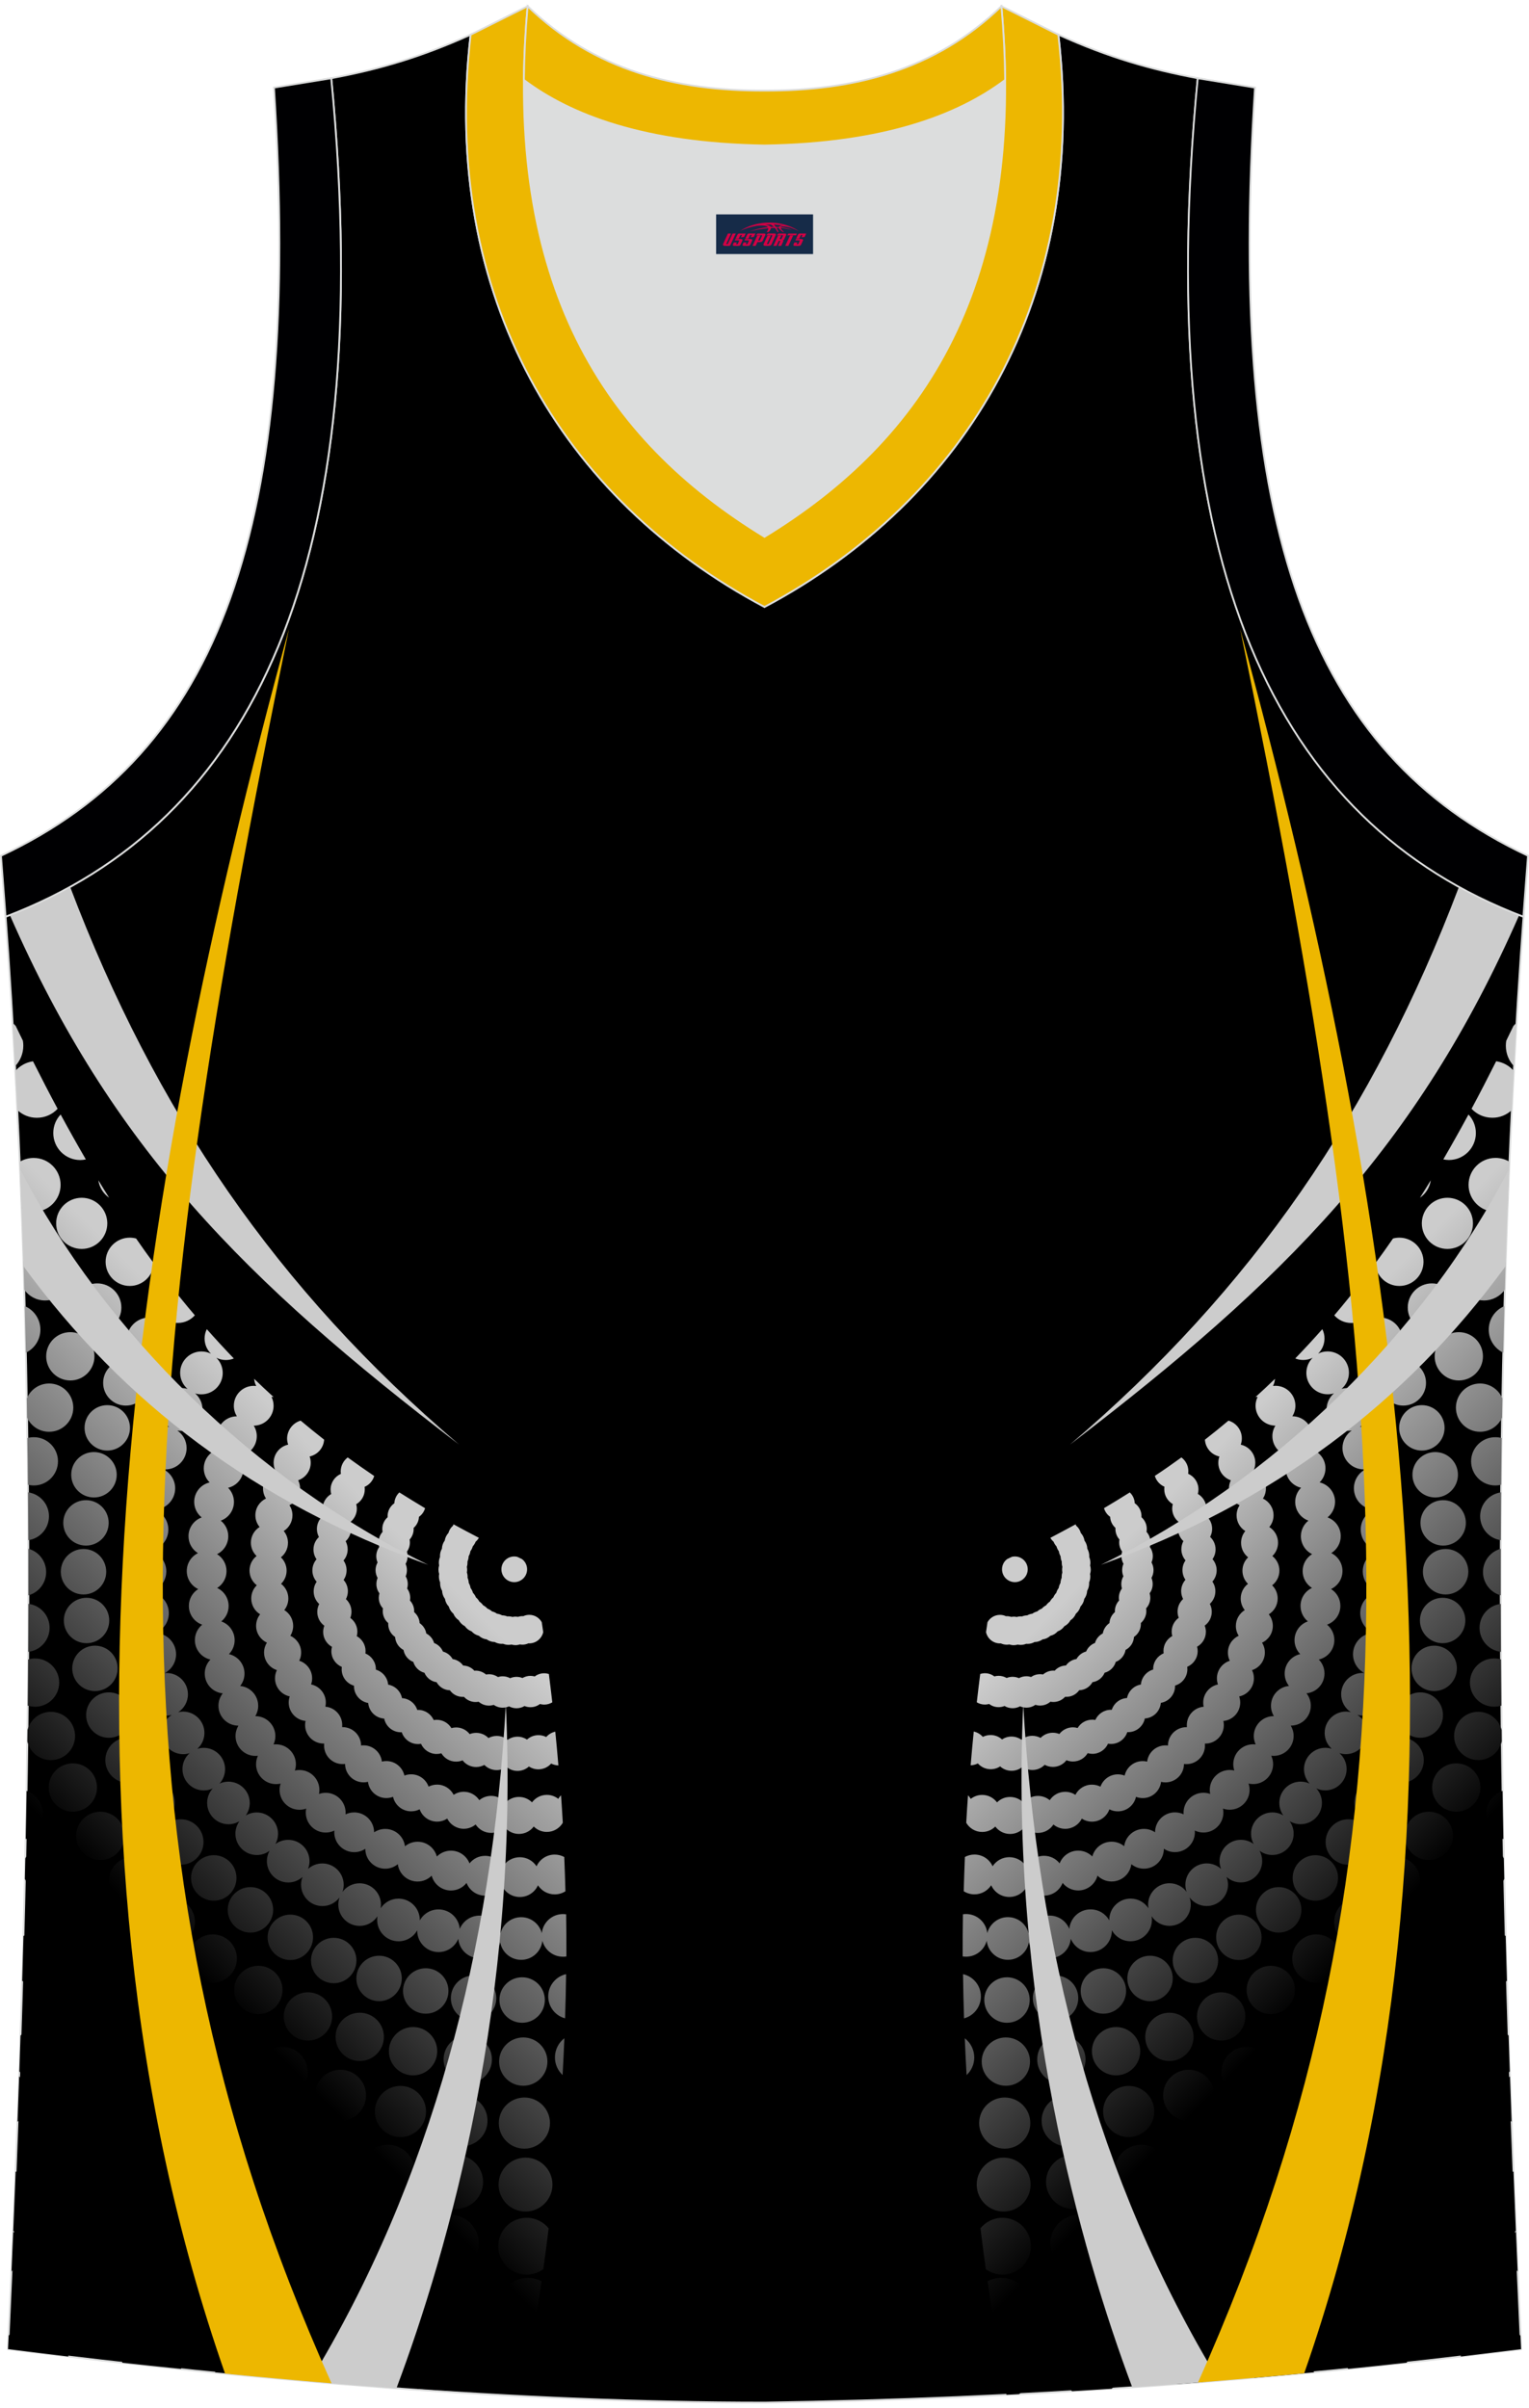<?xml version="1.0" encoding="utf-8"?>
<!-- Generator: Adobe Illustrator 24.0.1, SVG Export Plug-In . SVG Version: 6.00 Build 0)  -->
<svg xmlns="http://www.w3.org/2000/svg" xmlns:xlink="http://www.w3.org/1999/xlink" version="1.1" id="图层_1" x="0px" y="0px" width="378.5px" height="596px" viewBox="0 0 378.47 593.84" enable-background="new 0 0 378.47 593.84" xml:space="preserve">
<g>
	<path stroke="#DCDDDD" stroke-width="0.446" stroke-miterlimit="22.926" d="M189.21,593.62c0.02,0,0.03,0,0.06,0H189.21   L189.21,593.62L189.21,593.62z M189.28,593.62c64.07-0.93,126.12-5.45,187.24-13.24c-5.38-116.83-8.24-234.62,0.76-356.85   l-0.18,2.31c-60.89-23.2-92.29-86.24-80.61-207.53h0.02c-11.89-2.23-22.04-5.16-34.53-10.79c7.48,64.77-22.54,114.94-72.74,141.64   c-50.18-26.69-80.22-76.88-72.74-141.64c-12.49,5.62-22.63,8.56-34.53,10.79H82C93.7,139.6,62.29,202.64,1.41,225.84l-0.18-2.31   c8.99,122.22,6.14,240.01,0.76,356.85C62.61,588.11,128.19,593.62,189.28,593.62z"/>
	<g>
		
			<linearGradient id="SVGID_1_" gradientUnits="userSpaceOnUse" x1="2248.637" y1="819.655" x2="2118.673" y2="949.62" gradientTransform="matrix(-1 0 0 -1 2273.269 1283.196)">
			<stop offset="0" style="stop-color:#000000"/>
			<stop offset="0.612" style="stop-color:#CCCCCC"/>
		</linearGradient>
		<path fill="url(#SVGID_1_)" d="M80.67,588.53c2.24,0.18,4.48,0.35,6.7,0.51c-0.09-0.04-0.17-0.09-0.26-0.13    c4.02-0.28,7.2-3.63,7.2-7.71c0-4.26-3.46-7.72-7.73-7.72c-4.26,0-7.72,3.46-7.72,7.72c0,2.98,1.67,5.56,4.14,6.85    C82.19,588.1,81.41,588.26,80.67,588.53L80.67,588.53z M129.37,591.69c0.86-4.62,1.7-9.28,2.49-14.01    c-0.31-0.03-0.62-0.06-0.95-0.06c-4.27,0-7.73,3.47-7.73,7.73c0,2.52,1.22,4.75,3.08,6.17L129.37,591.69L129.37,591.69z     M113.1,590.8c1.94-1.41,3.21-3.69,3.23-6.27c0-4.27-3.47-7.73-7.73-7.73c-4.27,0-7.73,3.47-7.73,7.73c0,2.23,0.95,4.25,2.47,5.66    C106.59,590.4,109.84,590.6,113.1,590.8L113.1,590.8z M68.06,587.48c-0.57-1.79-1.73-3.31-3.27-4.32    c0.11,0.01,0.22,0.01,0.33,0.01c4.26,0,7.72-3.47,7.72-7.73s-3.46-7.72-7.72-7.72s-7.72,3.46-7.72,7.72c0,2.67,1.35,5.02,3.4,6.41    c-0.16,0-0.3-0.01-0.46-0.01c-3.09,0-5.77,1.74-7.13,4.29C58.16,586.6,63.11,587.05,68.06,587.48L68.06,587.48z M44.79,585.28    c0.76-1.24,1.19-2.69,1.19-4.24c0-2.5-1.13-4.72-2.9-6.2c0.39,0.06,0.79,0.09,1.21,0.09c4.26,0,7.72-3.46,7.72-7.73    c0-4.26-3.46-7.72-7.72-7.72s-7.72,3.46-7.72,7.72c0,2.35,1.05,4.46,2.7,5.88c-0.45-0.07-0.89-0.11-1.36-0.11    c-4.46,0-8.08,3.62-8.08,8.08c0,0.95,0.17,1.85,0.47,2.7C35.12,584.28,39.96,584.79,44.79,585.28L44.79,585.28z M16.92,582.22    c-4.98-0.59-9.95-1.21-14.93-1.84l0.16-3.33c1.54-1.77,3.82-2.9,6.36-2.9c0.46,0,0.92,0.04,1.35,0.11    c-0.95-1.32-1.51-2.93-1.51-4.69c0-4.45,3.62-8.07,8.08-8.07c0.78,0,1.54,0.1,2.25,0.31c-1.28-1.37-2.06-3.23-2.06-5.26    c0-4.26,3.46-7.72,7.72-7.72s7.72,3.45,7.72,7.72s-3.45,7.73-7.72,7.73c-0.71,0-1.41-0.11-2.06-0.29    c1.37,1.45,2.22,3.41,2.22,5.57c0,4.46-3.62,8.08-8.08,8.08c-0.39,0-0.77-0.02-1.15-0.08C16.24,578.88,16.84,580.49,16.92,582.22    L16.92,582.22z M2.85,561.18c1.19-1.41,1.91-3.24,1.91-5.21c0-1.74-0.55-3.36-1.48-4.68C3.12,554.58,2.99,557.89,2.85,561.18    L2.85,561.18z M3.28,551.15c0.85,0.32,1.76,0.49,2.73,0.49c4.26,0,7.72-3.46,7.72-7.73c0-4.26-3.46-7.72-7.72-7.72    c-0.75,0-1.46,0.1-2.14,0.3C3.68,541.37,3.49,546.26,3.28,551.15L3.28,551.15z M4.34,524.11c1.71-1.35,2.8-3.45,2.8-5.78    c0-2.15-0.93-4.1-2.4-5.45C4.61,516.63,4.47,520.37,4.34,524.11L4.34,524.11z M4.79,511.64c0.1-2.95,0.2-5.89,0.29-8.85    c1.29-1.48,3.19-2.42,5.31-2.42c3.88,0,7.03,3.15,7.03,7.03c0,3.88-3.15,7.03-7.03,7.03C8.1,514.43,6.07,513.34,4.79,511.64    L4.79,511.64z M5.5,489.23c1.09,0.77,2.42,1.23,3.86,1.22c3.68,0,6.67-2.98,6.67-6.67c0-3.68-2.99-6.67-6.67-6.67    c-1.31,0-2.52,0.38-3.55,1.03C5.71,481.83,5.61,485.54,5.5,489.23L5.5,489.23z M6.16,463.99c0.95,2.31,3.21,3.94,5.86,3.93    c3.49,0,6.33-2.83,6.33-6.33s-2.83-6.33-6.33-6.33c-2.56,0-4.74,1.51-5.75,3.67L6.16,463.99L6.16,463.99z M6.37,454.14    c2.51-0.84,4.33-3.21,4.32-6c0-2.71-1.71-5.02-4.11-5.93C6.53,446.18,6.45,450.16,6.37,454.14L6.37,454.14z M6.77,429.98    c0.61,2.64,2.99,4.62,5.83,4.62c3.3,0,5.98-2.67,5.98-5.97s-2.68-5.98-5.98-5.98c-2.79,0-5.12,1.9-5.79,4.48L6.77,429.98    L6.77,429.98z M6.87,421.11c0.57,0.18,1.17,0.27,1.8,0.28c3.3,0,5.98-2.67,5.98-5.97s-2.68-5.98-5.98-5.98    c-0.59,0-1.17,0.09-1.71,0.25C6.94,413.5,6.91,417.31,6.87,421.11L6.87,421.11z M6.99,407.8c2.97-0.33,5.28-2.87,5.29-5.94    c0-3.06-2.29-5.58-5.25-5.94C7.02,399.89,7.01,403.85,6.99,407.8L6.99,407.8z M7.03,393.81c2.52-0.69,4.39-3,4.39-5.76    c0-2.76-1.86-5.08-4.4-5.77C7.03,386.12,7.03,389.97,7.03,393.81L7.03,393.81z M7.01,380.16c2.89-0.41,5.1-2.9,5.11-5.91    c0-3.04-2.25-5.54-5.18-5.93C6.96,372.27,7,376.22,7.01,380.16L7.01,380.16z M6.92,366.44c0.47,0.11,0.95,0.18,1.46,0.18    c3.29,0,5.97-2.69,5.97-5.98s-2.67-5.97-5.97-5.97c-0.56,0-1.09,0.07-1.6,0.21C6.84,358.74,6.89,362.59,6.92,366.44L6.92,366.44z     M6.71,349.84c0.94,2.06,3.02,3.5,5.45,3.49c3.3,0,5.98-2.67,5.98-5.97s-2.68-5.98-5.98-5.98c-2.49,0-4.62,1.53-5.52,3.69    C6.65,346.66,6.68,348.25,6.71,349.84L6.71,349.84z M6.41,333.76c2.12-1.02,3.58-3.19,3.59-5.7c0-2.62-1.6-4.88-3.87-5.84    C6.23,326.07,6.33,329.92,6.41,333.76L6.41,333.76z M6.01,318.17c1.14,1.61,3.02,2.66,5.16,2.66c3.49,0,6.33-2.83,6.33-6.33    s-2.83-6.33-6.33-6.33c-2.27,0-4.25,1.18-5.37,2.97C5.87,313.48,5.95,315.82,6.01,318.17L6.01,318.17z M5.35,298.2    c0.9,0.46,1.92,0.7,2.98,0.69c3.68,0,6.67-2.99,6.67-6.67s-2.99-6.67-6.67-6.67c-1.26,0-2.44,0.35-3.45,0.96    C5.04,290.41,5.2,294.31,5.35,298.2L5.35,298.2z M4.3,273.7c1.26,1.19,2.96,1.92,4.83,1.91c2.03,0,3.85-0.85,5.13-2.22    c-2.06-3.84-4.08-7.76-6.09-11.76c-1.74,0.25-3.27,1.12-4.36,2.38C3.97,267.23,4.14,270.47,4.3,273.7L4.3,273.7z M3.74,262.86    c-0.19-3.57-0.39-7.14-0.6-10.71c0.27,0.22,0.51,0.46,0.74,0.71c0.6,1.23,1.19,2.47,1.79,3.68c0.07,0.41,0.1,0.83,0.1,1.25    C5.76,259.76,4.99,261.54,3.74,262.86L3.74,262.86z M15.01,274.8c2.05,3.78,4.13,7.49,6.24,11.12c-0.45,0.09-0.92,0.15-1.39,0.15    c-3.68,0-6.67-2.99-6.67-6.67C13.18,277.61,13.88,275.99,15.01,274.8L15.01,274.8z M24.34,291.07c0.26,1.8,1.26,3.35,2.68,4.33    C26.11,293.96,25.22,292.52,24.34,291.07L24.34,291.07z M33.69,305.49c-0.5-0.13-1.03-0.21-1.57-0.21c-3.3,0-5.98,2.68-5.98,5.98    s2.68,5.98,5.98,5.98c3.17,0,5.76-2.47,5.97-5.58C36.59,309.63,35.13,307.58,33.69,305.49L33.69,305.49z M41.26,315.87    c-1.71,0.97-2.87,2.8-2.86,4.9c0,3.1,2.52,5.62,5.62,5.62c1.67,0,3.18-0.73,4.21-1.89C45.83,321.69,43.52,318.81,41.26,315.87    L41.26,315.87z M51.19,327.93c-0.35,0.7-0.55,1.51-0.55,2.3c0,1.48,0.6,2.81,1.58,3.77c-0.7-0.35-1.51-0.55-2.35-0.55    c-2.91,0-5.28,2.37-5.28,5.28c0,1.6,0.71,3.02,1.83,4c-0.49-0.15-1.02-0.22-1.55-0.22c-2.91,0-5.28,2.37-5.28,5.28    c0,1.81,0.9,3.4,2.29,4.35c-0.3-0.07-0.62-0.09-0.95-0.09c-2.91,0-5.28,2.37-5.28,5.28c0,2.04,1.17,3.82,2.87,4.7    c-0.13-0.01-0.28-0.02-0.42-0.02c-2.91,0-5.28,2.37-5.28,5.28c0,2.25,1.41,4.17,3.39,4.93c-2.82,0.11-5.08,2.43-5.08,5.28    c0,2.48,1.72,4.55,4.02,5.12c-2.56,0.36-4.53,2.56-4.53,5.22c0,2.71,2.03,4.93,4.64,5.25c-2.3,0.57-4.01,2.64-4.01,5.12    c0,2.85,2.25,5.17,5.07,5.28c-1.93,0.79-3.28,2.68-3.28,4.89c0,2.91,2.37,5.28,5.28,5.28c0.16,0,0.3-0.01,0.45-0.02    c-1.65,0.9-2.78,2.64-2.78,4.65c0,2.91,2.37,5.28,5.28,5.28c0.41,0,0.81-0.06,1.21-0.15c-1.45,0.94-2.41,2.58-2.41,4.43    c0,2.91,2.37,5.28,5.28,5.28c0.55,0,1.08-0.09,1.58-0.25c-1.09,0.96-1.77,2.38-1.77,3.94c0,2.91,2.37,5.28,5.28,5.28    c0.79,0,1.54-0.17,2.21-0.48c-0.86,0.94-1.38,2.2-1.38,3.57c0,2.91,2.37,5.28,5.28,5.28c0.99,0,1.93-0.28,2.72-0.76    c-0.62,0.87-1,1.94-1,3.1c0,2.91,2.37,5.28,5.28,5.28c1.19,0,2.29-0.39,3.17-1.06c-0.42,0.77-0.66,1.64-0.66,2.57    c0,2.91,2.37,5.28,5.28,5.28c1.37,0,2.61-0.52,3.55-1.37c-0.25,0.6-0.37,1.25-0.37,1.93c0,2.91,2.37,5.28,5.28,5.28    c1.74,0,3.28-0.84,4.24-2.13c-0.19,0.55-0.3,1.14-0.3,1.76c0,2.92,2.37,5.28,5.28,5.28c1.85,0,3.47-0.95,4.42-2.39    c-0.06,0.3-0.08,0.6-0.08,0.92c0,2.91,2.37,5.28,5.28,5.28c2,0,3.74-1.1,4.63-2.73v0.12c0,2.91,2.37,5.28,5.28,5.28    c2.21,0,4.11-1.37,4.89-3.3c0.22,2.71,2.49,4.83,5.26,4.83c2.46,0,4.52-1.67,5.11-3.95c0.44,2.47,2.6,4.34,5.19,4.34    c2.72,0,4.97-2.06,5.25-4.72c0.59,2.28,2.66,3.95,5.11,3.95c0.29,0,0.57-0.02,0.84-0.07c0.01-3.46-0.01-6.93-0.07-10.43    c-0.26-0.03-0.5-0.06-0.77-0.06c-2.72,0-4.97,2.06-5.25,4.72c-0.59-2.27-2.66-3.95-5.11-3.95c-2.46,0-4.52,1.69-5.11,3.95    c-0.44-2.47-2.6-4.34-5.19-4.34c-2.22,0-4.12,1.37-4.9,3.3c-0.22-2.71-2.49-4.83-5.26-4.83c-2,0-3.74,1.1-4.63,2.73v-0.12    c0-2.91-2.37-5.28-5.28-5.28c-1.85,0-3.48,0.96-4.42,2.4c0.06-0.29,0.08-0.6,0.08-0.92c0-2.91-2.37-5.28-5.28-5.28    c-1.74,0-3.28,0.84-4.24,2.13c0.19-0.55,0.3-1.14,0.3-1.76c0-2.91-2.37-5.28-5.28-5.28c-1.37,0-2.61,0.51-3.55,1.37    c0.23-0.6,0.37-1.25,0.37-1.93c0-2.91-2.37-5.28-5.28-5.28c-1.19,0-2.29,0.39-3.17,1.06c0.42-0.76,0.66-1.63,0.66-2.56    c0-2.91-2.37-5.28-5.28-5.28c-0.99,0-1.93,0.28-2.72,0.76c0.62-0.87,1-1.94,1-3.1c0-2.91-2.37-5.28-5.28-5.28    c-0.79,0-1.54,0.17-2.21,0.48c0.86-0.95,1.38-2.2,1.38-3.57c0-2.91-2.37-5.28-5.28-5.28c-0.56,0-1.09,0.09-1.6,0.25    c1.09-0.96,1.77-2.38,1.77-3.94c0-2.91-2.37-5.28-5.28-5.28c-0.41,0-0.81,0.06-1.21,0.15c1.45-0.94,2.41-2.58,2.41-4.43    c0-2.91-2.37-5.28-5.28-5.28c-0.15,0-0.29,0.01-0.44,0.02c1.65-0.89,2.78-2.64,2.78-4.65c0-2.85-2.25-5.17-5.07-5.28    c1.93-0.79,3.28-2.68,3.28-4.89c0-2.7-2.03-4.92-4.64-5.23c2.3-0.57,4.01-2.64,4.01-5.12s-1.72-4.55-4.02-5.12    c2.56-0.36,4.53-2.56,4.53-5.22c0-2.25-1.42-4.17-3.39-4.93c2.82-0.11,5.08-2.43,5.08-5.28c0-2.04-1.16-3.83-2.87-4.7    c0.13,0.01,0.28,0.02,0.42,0.02c2.91,0,5.28-2.37,5.28-5.28c0-1.81-0.9-3.4-2.29-4.35c0.3,0.06,0.62,0.09,0.95,0.09    c2.91,0,5.28-2.37,5.28-5.28c0-1.6-0.71-3.04-1.83-4c0.49,0.16,1.02,0.23,1.55,0.23c2.91,0,5.28-2.37,5.28-5.28    c0-1.47-0.6-2.81-1.58-3.77c0.71,0.36,1.51,0.56,2.35,0.56c0.7,0,1.36-0.13,1.98-0.38C55.6,332.81,53.37,330.4,51.19,327.93    L51.19,327.93z M62.91,340.22c1.57,1.52,3.17,3.02,4.81,4.51c-0.17,0-0.35-0.01-0.51-0.03c0.32,0.66,0.51,1.41,0.51,2.19    c0,2.72-2.2,4.92-4.91,4.93c0.48,0.76,0.75,1.65,0.75,2.61c0,2.53-1.9,4.61-4.34,4.9c0.66,0.84,1.06,1.9,1.06,3.06    c0,2.33-1.63,4.3-3.82,4.8c0.89,0.9,1.45,2.13,1.45,3.5c0,2.14-1.36,3.96-3.27,4.64c1.14,0.9,1.86,2.3,1.86,3.86    c0,1.94-1.13,3.64-2.77,4.43c1.41,0.87,2.34,2.42,2.34,4.2c0,1.76-0.93,3.3-2.31,4.17c1.67,0.78,2.83,2.49,2.83,4.46    c0,1.54-0.7,2.91-1.81,3.82c1.93,0.67,3.3,2.5,3.3,4.65c0,1.34-0.54,2.56-1.41,3.45c2.2,0.49,3.85,2.46,3.85,4.81    c0,1.16-0.4,2.22-1.07,3.07c2.5,0.23,4.46,2.34,4.46,4.91c0,0.94-0.27,1.81-0.71,2.56h0.03c2.72,0,4.93,2.21,4.93,4.93    c0,0.74-0.17,1.44-0.46,2.08c0.2-0.03,0.41-0.04,0.61-0.04c2.72,0,4.93,2.21,4.93,4.93c0,0.55-0.09,1.07-0.26,1.56    c0.37-0.09,0.75-0.13,1.15-0.13c2.72,0,4.93,2.21,4.93,4.93c0,0.33-0.03,0.68-0.1,1c0.51-0.19,1.08-0.29,1.66-0.29    c2.72,0,4.93,2.2,4.93,4.92c0,0.15-0.01,0.28-0.02,0.42c0.65-0.31,1.37-0.49,2.14-0.49c2.72,0,4.93,2.21,4.93,4.93l0,0    c0.78-0.52,1.73-0.84,2.75-0.84c2.51,0,4.58,1.86,4.89,4.29c0.85-0.69,1.93-1.12,3.12-1.12c2.29,0,4.21,1.55,4.77,3.66    c0.89-0.89,2.13-1.45,3.49-1.45c2.1,0,3.88,1.31,4.6,3.15c0.9-1.15,2.3-1.87,3.86-1.87c1.91,0,3.57,1.09,4.39,2.68    c0.86-1.41,2.42-2.34,4.2-2.34c1.74,0,3.26,0.9,4.14,2.25c0.77-1.72,2.49-2.9,4.49-2.9c0.86,0,1.66,0.22,2.37,0.6    c0.12,2.85,0.21,5.67,0.29,8.48c-0.77,0.49-1.67,0.77-2.66,0.77c-1.74,0-3.26-0.9-4.14-2.25c-0.77,1.72-2.49,2.9-4.49,2.9    c-1.91,0-3.57-1.09-4.39-2.68c-0.86,1.42-2.42,2.35-4.2,2.35c-2.1,0-3.88-1.31-4.6-3.15c-0.9,1.15-2.3,1.87-3.86,1.87    c-2.29,0-4.21-1.56-4.77-3.67c-0.89,0.89-2.13,1.45-3.49,1.45c-2.51,0-4.58-1.86-4.89-4.29c-0.85,0.69-1.93,1.12-3.12,1.12    c-2.72,0-4.93-2.21-4.93-4.93v-0.01c-0.78,0.54-1.73,0.84-2.75,0.84c-2.72,0-4.93-2.2-4.93-4.92c0-0.15,0.01-0.28,0.02-0.42    c-0.65,0.31-1.37,0.49-2.14,0.49c-2.72,0-4.93-2.21-4.93-4.93c0-0.35,0.03-0.68,0.1-1c-0.51,0.19-1.08,0.29-1.66,0.29    c-2.72,0-4.93-2.2-4.93-4.92c0-0.55,0.09-1.07,0.26-1.56c-0.37,0.09-0.75,0.13-1.15,0.13c-2.72,0-4.93-2.21-4.93-4.93    c0-0.74,0.17-1.45,0.46-2.08c-0.2,0.02-0.41,0.03-0.61,0.03c-2.72,0-4.93-2.21-4.93-4.93c0-0.94,0.27-1.81,0.71-2.56H59    c-2.72,0-4.93-2.21-4.93-4.93c0-1.16,0.4-2.22,1.07-3.07c-2.5-0.23-4.46-2.34-4.46-4.91c0-1.34,0.54-2.56,1.41-3.45    c-2.2-0.49-3.85-2.46-3.85-4.81c0-1.54,0.7-2.91,1.81-3.82c-1.93-0.67-3.3-2.5-3.3-4.65c0-1.76,0.93-3.3,2.31-4.17    c-1.67-0.78-2.83-2.49-2.83-4.46c0-1.94,1.13-3.63,2.77-4.43c-1.41-0.87-2.34-2.42-2.34-4.2c0-2.14,1.36-3.96,3.27-4.64    c-1.14-0.9-1.86-2.3-1.86-3.86c0-2.33,1.63-4.3,3.82-4.8c-0.89-0.89-1.45-2.12-1.45-3.49c0-2.52,1.9-4.6,4.34-4.89    c-0.66-0.84-1.06-1.9-1.06-3.06c0-2.72,2.2-4.92,4.91-4.93c-0.47-0.76-0.75-1.65-0.75-2.61c0-2.72,2.21-4.93,4.93-4.93    c0.21,0,0.42,0.02,0.62,0.04C63.13,341.45,62.96,340.85,62.91,340.22L62.91,340.22z M74.42,350.57c1.9,1.6,3.84,3.17,5.81,4.71    c-0.13,2.05-1.63,3.74-3.59,4.16c0.18,0.49,0.27,1.02,0.27,1.56c0,2.01-1.31,3.72-3.1,4.33c0.3,0.61,0.47,1.31,0.47,2.03    c0,1.83-1.08,3.41-2.63,4.14c0.47,0.73,0.74,1.58,0.74,2.5c0,1.64-0.86,3.08-2.16,3.89c0.66,0.79,1.05,1.81,1.05,2.91    c0,1.46-0.68,2.77-1.75,3.6c0.87,0.83,1.41,2,1.41,3.29c0,1.28-0.52,2.44-1.37,3.27c1.09,0.84,1.8,2.15,1.8,3.64    c0,1.08-0.38,2.08-1,2.86c1.32,0.81,2.2,2.27,2.2,3.92c0,0.89-0.26,1.73-0.7,2.44c1.57,0.73,2.67,2.32,2.67,4.16    c0,0.73-0.17,1.41-0.47,2.02c1.85,0.59,3.19,2.32,3.19,4.36c0,0.52-0.09,1.03-0.26,1.5c2.09,0.44,3.65,2.28,3.65,4.49    c0,0.35-0.03,0.68-0.11,1.02c2.34,0.21,4.17,2.16,4.17,4.56c0,0.17,0,0.33-0.02,0.5h0.11c2.52,0,4.56,2.03,4.58,4.55    c0.2-0.03,0.4-0.04,0.61-0.04c2.34,0,4.26,1.75,4.54,4.02c0.35-0.09,0.71-0.13,1.09-0.13c2.2,0,4.03,1.54,4.48,3.59    c0.52-0.2,1.08-0.31,1.67-0.31c2,0,3.68,1.27,4.32,3.05c0.62-0.32,1.34-0.5,2.1-0.5c1.8,0,3.34,1.03,4.1,2.52    c0.73-0.47,1.58-0.75,2.51-0.75c1.61,0,3.02,0.83,3.84,2.08c0.8-0.66,1.82-1.06,2.93-1.06c1.43,0,2.71,0.66,3.55,1.69    c0.84-0.88,2.02-1.43,3.33-1.43c1.27,0,2.41,0.51,3.24,1.34c0.84-1.13,2.16-1.85,3.67-1.85c1.07,0,2.05,0.37,2.83,0.98    c0.19-0.32,0.42-0.62,0.68-0.89c0.17,2.28,0.3,4.55,0.44,6.81c-0.79,1.35-2.27,2.27-3.95,2.27c-1.27,0-2.41-0.51-3.24-1.34    c-0.84,1.12-2.16,1.84-3.67,1.84c-1.43,0-2.71-0.66-3.55-1.69c-0.84,0.88-2.02,1.43-3.33,1.43c-1.61,0-3.02-0.83-3.84-2.08    c-0.8,0.66-1.82,1.06-2.93,1.06c-1.8,0-3.35-1.03-4.1-2.52c-0.73,0.47-1.58,0.75-2.51,0.75c-2,0-3.68-1.27-4.32-3.05    c-0.62,0.32-1.34,0.5-2.1,0.5c-2.2,0-4.03-1.54-4.48-3.59c-0.52,0.2-1.08,0.31-1.67,0.31c-2.33,0-4.26-1.75-4.54-4.02    c-0.35,0.09-0.71,0.13-1.09,0.13c-2.52,0-4.56-2.04-4.58-4.56c-0.2,0.03-0.4,0.04-0.61,0.04c-2.52,0-4.58-2.04-4.58-4.58    c0-0.17,0-0.33,0.02-0.5H80.1c-2.52,0-4.58-2.04-4.58-4.58c0-0.35,0.03-0.69,0.11-1.02c-2.33-0.21-4.17-2.18-4.17-4.56    c0-0.54,0.09-1.04,0.26-1.51c-2.09-0.44-3.65-2.28-3.65-4.49c0-0.73,0.17-1.41,0.47-2.02c-1.84-0.59-3.18-2.32-3.18-4.36    c0-0.89,0.26-1.74,0.7-2.44c-1.57-0.73-2.67-2.32-2.67-4.16c0-1.07,0.38-2.08,1-2.86c-1.32-0.79-2.2-2.25-2.2-3.91    c0-1.28,0.52-2.44,1.37-3.27c-1.09-0.84-1.8-2.15-1.8-3.64c0-1.46,0.68-2.77,1.75-3.6c-0.87-0.83-1.41-2-1.41-3.29    c0-1.64,0.86-3.09,2.16-3.89c-0.66-0.79-1.05-1.81-1.05-2.91c0-1.83,1.08-3.41,2.63-4.14c-0.47-0.71-0.74-1.57-0.74-2.5    c0-2.01,1.31-3.72,3.1-4.33c-0.3-0.61-0.47-1.31-0.47-2.03c0-2.2,1.54-4.03,3.6-4.48c-0.17-0.48-0.27-1-0.27-1.55    C71.11,352.88,72.52,351.12,74.42,350.57L74.42,350.57z M86.07,359.68c2.14,1.55,4.33,3.09,6.56,4.6    c-0.36,1.21-1.24,2.19-2.38,2.68c0.03,0.2,0.04,0.41,0.04,0.64c0,1.56-0.85,2.93-2.11,3.66c0.09,0.35,0.15,0.73,0.15,1.1    c0,1.39-0.68,2.63-1.72,3.4c0.19,0.48,0.3,1.02,0.3,1.57c0,1.22-0.52,2.32-1.35,3.09c0.31,0.6,0.5,1.28,0.5,2.01    c0,1.06-0.39,2.02-1.03,2.76c0.48,0.68,0.76,1.52,0.76,2.42c0,0.89-0.27,1.71-0.74,2.39c0.66,0.75,1.06,1.73,1.06,2.8    c0,0.7-0.18,1.37-0.48,1.95c0.84,0.78,1.37,1.89,1.37,3.12c0,0.54-0.1,1.05-0.29,1.53c1.06,0.77,1.75,2.02,1.75,3.43    c0,0.38-0.06,0.75-0.15,1.09c1.29,0.71,2.18,2.1,2.18,3.69c0,0.2-0.02,0.4-0.04,0.59c1.52,0.64,2.59,2.14,2.59,3.89    c0,0.04,0,0.08,0,0.12c1.65,0.48,2.89,1.94,3.04,3.71c1.72,0.29,3.09,1.63,3.43,3.34c1.77,0.1,3.25,1.29,3.77,2.91    c0.07,0,0.15,0,0.21,0c1.73,0,3.21,1.04,3.87,2.52c0.25-0.04,0.48-0.07,0.74-0.07c1.55,0,2.9,0.83,3.64,2.06    c0.37-0.11,0.76-0.17,1.17-0.17c1.36,0,2.58,0.65,3.35,1.65c0.5-0.2,1.04-0.31,1.61-0.31c1.19,0,2.27,0.49,3.04,1.28    c0.61-0.33,1.31-0.52,2.04-0.52c1.03,0,1.96,0.36,2.7,0.97c0.69-0.49,1.54-0.78,2.46-0.78c0.87,0,1.67,0.27,2.34,0.71    c0.75-0.68,1.74-1.09,2.83-1.09c0.69,0,1.34,0.16,1.92,0.46c0.58-0.66,1.36-1.13,2.25-1.33c0.28,2.8,0.54,5.59,0.77,8.36    c-0.65-0.02-1.25-0.19-1.79-0.46c-0.77,0.87-1.91,1.43-3.17,1.43c-0.87,0-1.67-0.26-2.34-0.7c-0.75,0.68-1.74,1.09-2.83,1.09    c-1.03,0-1.96-0.37-2.7-0.98c-0.69,0.49-1.54,0.78-2.46,0.78c-1.19,0-2.27-0.49-3.04-1.28c-0.6,0.33-1.31,0.52-2.04,0.52    c-1.36,0-2.58-0.65-3.35-1.65c-0.5,0.2-1.04,0.31-1.61,0.31c-1.55,0-2.9-0.83-3.64-2.06c-0.37,0.11-0.76,0.17-1.17,0.17    c-1.73,0-3.21-1.04-3.87-2.52c-0.23,0.04-0.48,0.07-0.74,0.07c-1.87,0-3.47-1.23-4.02-2.92c-0.07,0-0.15,0-0.21,0    c-2.04,0-3.75-1.46-4.14-3.39c-2.1-0.12-3.78-1.77-3.96-3.86c-2-0.33-3.52-2.08-3.52-4.16c0-0.04,0-0.08,0-0.12    c-1.76-0.51-3.05-2.13-3.05-4.06c0-0.2,0.02-0.4,0.04-0.59c-1.52-0.64-2.59-2.14-2.59-3.89c0-0.37,0.06-0.74,0.15-1.08    c-1.29-0.71-2.18-2.1-2.18-3.69c0-0.54,0.11-1.05,0.29-1.53c-1.06-0.76-1.75-2.01-1.75-3.43c0-0.7,0.18-1.37,0.48-1.95    c-0.84-0.78-1.37-1.89-1.37-3.12c0-0.89,0.27-1.71,0.74-2.39c-0.66-0.75-1.06-1.73-1.06-2.8c0-1.05,0.39-2.02,1.03-2.76    c-0.48-0.69-0.76-1.52-0.76-2.42c0-1.22,0.52-2.32,1.35-3.09c-0.32-0.6-0.5-1.28-0.5-2.01c0-1.39,0.68-2.63,1.72-3.4    c-0.19-0.48-0.3-1.02-0.3-1.57c0-1.56,0.86-2.93,2.12-3.66c-0.09-0.35-0.15-0.71-0.15-1.1c0-1.74,1.05-3.24,2.54-3.88    c-0.02-0.21-0.04-0.42-0.04-0.65C84.36,361.69,85.04,360.45,86.07,359.68L86.07,359.68z M98.85,368.34    c2.08,1.31,4.2,2.61,6.37,3.91c-0.25,0.87-0.79,1.63-1.52,2.13c-0.04,1.09-0.55,2.08-1.32,2.75c0.01,0.09,0.01,0.18,0.01,0.27    c0,1-0.38,1.92-1,2.61c0.04,0.23,0.07,0.47,0.07,0.71c0,0.85-0.27,1.63-0.73,2.27c0.11,0.36,0.17,0.75,0.17,1.14    c0,0.69-0.19,1.34-0.5,1.9c0.21,0.47,0.32,1,0.32,1.55c0,0.54-0.1,1.05-0.3,1.52c0.33,0.57,0.52,1.24,0.52,1.94    c0,0.38-0.06,0.75-0.16,1.09c0.48,0.65,0.76,1.44,0.76,2.3c0,0.23-0.02,0.46-0.06,0.67c0.65,0.69,1.04,1.62,1.04,2.63    c0,0.08-0.01,0.16-0.01,0.23c0.78,0.67,1.31,1.64,1.36,2.73c0.86,0.59,1.47,1.51,1.65,2.57c0.93,0.48,1.64,1.33,1.93,2.35    c0.99,0.38,1.79,1.15,2.19,2.12c1.03,0.27,1.89,0.96,2.4,1.86c1.07,0.16,2,0.75,2.6,1.6c1.1,0.03,2.09,0.51,2.78,1.28    c0.1-0.01,0.21-0.02,0.32-0.02c0.98,0,1.87,0.37,2.56,0.96c0.25-0.04,0.49-0.07,0.75-0.07c0.83,0,1.58,0.26,2.21,0.69    c0.37-0.11,0.76-0.18,1.17-0.18c0.66,0,1.29,0.17,1.84,0.47c0.48-0.21,1.02-0.33,1.58-0.33c0.52,0,1.02,0.1,1.47,0.29    c0.58-0.33,1.26-0.54,1.99-0.54c0.36,0,0.71,0.06,1.05,0.15c0.65-0.49,1.46-0.79,2.34-0.79c0.4,0,0.79,0.07,1.16,0.18    c0.3,2.34,0.58,4.69,0.85,7.02c-0.59,0.35-1.27,0.56-2.01,0.56c-0.36,0-0.71-0.06-1.05-0.15c-0.65,0.5-1.46,0.79-2.34,0.79    c-0.52,0-1.02-0.1-1.47-0.29c-0.58,0.35-1.26,0.55-1.99,0.55c-0.67,0-1.31-0.17-1.85-0.47c-0.48,0.21-1.02,0.33-1.58,0.33    c-0.83,0-1.58-0.26-2.21-0.69c-0.37,0.11-0.76,0.18-1.17,0.18c-0.98,0-1.87-0.37-2.56-0.96c-0.25,0.04-0.49,0.07-0.75,0.07    c-1.15,0-2.18-0.5-2.88-1.28c-0.1,0-0.21,0.01-0.32,0.01c-1.32,0-2.47-0.65-3.17-1.64c-1.42-0.03-2.64-0.83-3.29-1.99    c-1.36-0.2-2.5-1.12-3.01-2.34c-1.33-0.35-2.37-1.37-2.75-2.68c-1.26-0.48-2.2-1.61-2.43-2.97c-1.17-0.61-2-1.81-2.08-3.21    c-1.03-0.7-1.71-1.87-1.71-3.21c0-0.08,0-0.16,0.01-0.23c-0.83-0.71-1.36-1.77-1.36-2.96c0-0.23,0.02-0.46,0.06-0.67    c-0.65-0.69-1.04-1.62-1.04-2.63c0-0.38,0.06-0.75,0.16-1.09c-0.47-0.65-0.75-1.44-0.75-2.3c0-0.54,0.1-1.05,0.3-1.52    c-0.32-0.57-0.51-1.24-0.51-1.94c0-0.69,0.19-1.34,0.5-1.9c-0.21-0.48-0.32-1-0.32-1.55c0-0.85,0.27-1.63,0.73-2.27    c-0.11-0.36-0.17-0.75-0.17-1.14c0-1,0.38-1.92,1-2.61c-0.04-0.23-0.07-0.47-0.07-0.71c0-1.16,0.5-2.2,1.32-2.91    c-0.01-0.09-0.01-0.18-0.01-0.27c0-1.32,0.67-2.49,1.67-3.19C97.67,369.96,98.13,369.01,98.85,368.34L98.85,368.34z     M112.27,376.24c2.04,1.12,4.12,2.22,6.26,3.33c-0.2,0.37-0.48,0.7-0.8,0.98c-0.17,0.42-0.41,0.81-0.71,1.14    c-0.12,0.44-0.31,0.84-0.58,1.19c-0.07,0.46-0.21,0.88-0.44,1.26c-0.01,0.47-0.11,0.9-0.29,1.31c0.01,0.09,0.01,0.19,0.01,0.29    c0,0.37-0.06,0.71-0.16,1.04c0.04,0.22,0.07,0.46,0.07,0.69c0,0.21-0.01,0.44-0.06,0.65c0.11,0.33,0.17,0.69,0.17,1.07    c0,0.09,0,0.18-0.01,0.26c0.18,0.4,0.28,0.84,0.3,1.29c0.22,0.38,0.38,0.8,0.45,1.26c0.27,0.35,0.47,0.76,0.59,1.19    c0.31,0.32,0.56,0.69,0.73,1.12c0.35,0.29,0.64,0.65,0.85,1.04c0.37,0.25,0.69,0.56,0.95,0.93c0.4,0.2,0.76,0.48,1.05,0.81    c0.42,0.17,0.81,0.4,1.14,0.7c0.45,0.11,0.86,0.3,1.22,0.56c0.46,0.06,0.88,0.2,1.26,0.41c0.46,0.01,0.89,0.1,1.29,0.27    c0.11-0.02,0.22-0.02,0.33-0.02c0.33,0,0.67,0.06,0.98,0.15c0.23-0.06,0.48-0.08,0.73-0.08c0.2,0,0.4,0.02,0.6,0.06    c0.35-0.11,0.73-0.18,1.12-0.18c0.07,0,0.15,0.01,0.21,0.01c0.45-0.22,0.95-0.33,1.48-0.33c1.34,0,2.49,0.74,3.09,1.82    c0.12,0.81,0.23,1.64,0.36,2.46c-0.35,1.58-1.76,2.78-3.45,2.78c-0.07,0-0.15-0.01-0.21-0.01c-0.45,0.21-0.95,0.33-1.48,0.33    c-0.21,0-0.41-0.02-0.61-0.06c-0.35,0.11-0.73,0.18-1.12,0.18c-0.35,0-0.68-0.06-0.99-0.15c-0.23,0.06-0.48,0.08-0.73,0.08    c-0.48,0-0.94-0.1-1.36-0.27c-0.11,0.01-0.22,0.02-0.33,0.02c-0.62,0-1.21-0.17-1.72-0.45c-0.75-0.01-1.43-0.26-2-0.66    c-0.74-0.09-1.39-0.41-1.92-0.89c-0.71-0.18-1.34-0.56-1.81-1.09c-0.68-0.25-1.26-0.7-1.66-1.28c-0.64-0.33-1.17-0.85-1.51-1.47    c-0.6-0.39-1.07-0.96-1.34-1.63c-0.54-0.46-0.95-1.07-1.14-1.77c-0.49-0.51-0.83-1.17-0.94-1.9c-0.42-0.56-0.68-1.25-0.71-2    c-0.31-0.52-0.49-1.14-0.49-1.8c0-0.09,0-0.18,0.01-0.26c-0.19-0.44-0.3-0.93-0.3-1.44c0-0.22,0.01-0.45,0.06-0.66    c-0.11-0.33-0.17-0.69-0.17-1.07c0-0.37,0.06-0.7,0.16-1.04c-0.04-0.21-0.07-0.45-0.07-0.68c0-0.5,0.1-0.97,0.29-1.41    c-0.01-0.1-0.01-0.19-0.01-0.29c0-0.64,0.18-1.25,0.48-1.76c0.02-0.75,0.28-1.44,0.69-2c0.11-0.73,0.44-1.38,0.92-1.9    c0.19-0.7,0.58-1.33,1.13-1.79C112.15,376.47,112.21,376.35,112.27,376.24L112.27,376.24z M128.03,384.28    c0.38,0.18,0.77,0.36,1.16,0.55c0.78,0.57,1.28,1.5,1.28,2.54c0,1.76-1.43,3.18-3.18,3.18c-1.76,0-3.18-1.43-3.18-3.18    c0-1.76,1.43-3.18,3.18-3.18C127.55,384.19,127.8,384.22,128.03,384.28L128.03,384.28z M140.12,487.58    c-2.52,0.56-4.42,2.8-4.42,5.5c0,2.6,1.77,4.8,4.17,5.43C139.99,494.9,140.08,491.25,140.12,487.58L140.12,487.58z M139.7,503.44    c-1.42,1.09-2.34,2.81-2.34,4.75c0,1.72,0.74,3.27,1.9,4.36C139.42,509.53,139.57,506.5,139.7,503.44L139.7,503.44z     M135.81,550.48c-1.29-1.58-3.26-2.6-5.45-2.6c-3.88,0-7.03,3.15-7.03,7.03s3.15,7.03,7.03,7.03c1.54,0,2.96-0.5,4.12-1.34    C134.95,557.25,135.39,553.87,135.81,550.48L135.81,550.48z M134.05,563.59c-1.02-0.54-2.19-0.84-3.41-0.84    c-4.07,0-7.38,3.3-7.38,7.38c0,4.07,3.3,7.38,7.38,7.38c0.44,0,0.86-0.04,1.27-0.11C132.67,572.84,133.38,568.23,134.05,563.59    L134.05,563.59z M129.24,488.35c-3.1,0-5.62,2.51-5.62,5.62s2.51,5.64,5.62,5.64c3.1,0,5.62-2.52,5.62-5.64    C134.86,490.87,132.35,488.35,129.24,488.35L129.24,488.35z M129.52,503.24c-3.3,0-5.98,2.68-5.98,5.98s2.68,5.98,5.98,5.98    c3.3,0,5.98-2.68,5.98-5.98S132.82,503.24,129.52,503.24L129.52,503.24z M129.8,518.11c-3.49,0-6.33,2.83-6.33,6.33    s2.83,6.33,6.33,6.33c3.49,0,6.33-2.83,6.33-6.33S133.29,518.11,129.8,518.11L129.8,518.11z M130.08,532.99    c-3.69,0-6.67,2.99-6.67,6.67c0,3.68,2.99,6.67,6.67,6.67c3.68,0,6.67-2.99,6.67-6.67C136.75,535.98,133.76,532.99,130.08,532.99    L130.08,532.99z M117.22,487.91c-3.1,0-5.62,2.51-5.62,5.62c0,3.1,2.51,5.62,5.62,5.62c3.1,0,5.62-2.52,5.62-5.62    C122.85,490.43,120.33,487.91,117.22,487.91L117.22,487.91z M115.78,502.71c-3.29,0-5.98,2.69-5.98,5.98s2.68,5.97,5.98,5.97    s5.98-2.67,5.98-5.97S119.08,502.71,115.78,502.71L115.78,502.71z M114.34,517.53c-3.49,0-6.33,2.83-6.33,6.33    s2.83,6.33,6.33,6.33c3.49,0,6.33-2.83,6.33-6.33S117.83,517.53,114.34,517.53L114.34,517.53z M112.9,532.34    c-3.68,0-6.67,2.99-6.67,6.67c0,3.68,2.99,6.67,6.67,6.67c3.68,0,6.67-2.99,6.67-6.67C119.58,535.33,116.6,532.34,112.9,532.34    L112.9,532.34z M111.47,547.16c-3.88,0-7.03,3.15-7.03,7.03s3.15,7.03,7.03,7.03c3.88,0,7.03-3.15,7.03-7.03    S115.36,547.16,111.47,547.16L111.47,547.16z M110.02,561.98c-4.07,0-7.38,3.3-7.38,7.38c0,4.07,3.3,7.38,7.38,7.38    c4.07,0,7.38-3.3,7.38-7.38S114.1,561.98,110.02,561.98L110.02,561.98z M20.23,295.41c3.49,0,6.32,2.83,6.33,6.33    c0,3.49-2.83,6.33-6.33,6.33s-6.33-2.83-6.33-6.33S16.74,295.41,20.23,295.41L20.23,295.41z M36.97,325.05    c3.1,0,5.62,2.52,5.62,5.62s-2.52,5.62-5.62,5.62c-3.1,0-5.62-2.51-5.62-5.62C31.35,327.57,33.86,325.05,36.97,325.05    L36.97,325.05z M24.06,316.6c3.3,0,5.98,2.68,5.98,5.98s-2.68,5.98-5.98,5.98s-5.98-2.68-5.98-5.98S20.76,316.6,24.06,316.6    L24.06,316.6z M31.15,335.61c3.1,0,5.62,2.52,5.62,5.62c0,3.1-2.51,5.62-5.62,5.62c-3.1,0-5.62-2.52-5.62-5.62    C25.52,338.13,28.04,335.61,31.15,335.61L31.15,335.61z M17.41,328.67c-3.3,0-5.98,2.67-5.98,5.98c0,3.3,2.68,5.98,5.98,5.98    c3.29,0,5.97-2.68,5.97-5.98C23.38,331.35,20.71,328.67,17.41,328.67L17.41,328.67z M26.55,346.74c3.1,0,5.62,2.52,5.62,5.62    s-2.52,5.62-5.62,5.62s-5.62-2.51-5.62-5.62C20.92,349.26,23.44,346.74,26.55,346.74L26.55,346.74z M23.25,358.35    c-3.11,0-5.64,2.52-5.62,5.62c0,3.1,2.52,5.62,5.62,5.62c3.11,0,5.64-2.52,5.64-5.62S26.36,358.35,23.25,358.35L23.25,358.35z     M21.28,370.26c-3.11,0-5.62,2.52-5.62,5.62s2.52,5.62,5.62,5.62s5.62-2.52,5.62-5.62S24.39,370.26,21.28,370.26L21.28,370.26z     M20.67,382.34c-3.1,0-5.62,2.52-5.62,5.64c0,3.1,2.52,5.62,5.62,5.62s5.62-2.52,5.62-5.62    C26.29,384.86,23.78,382.34,20.67,382.34L20.67,382.34z M21.42,394.42c-3.1,0-5.62,2.52-5.62,5.62s2.51,5.62,5.62,5.62    c3.1,0,5.62-2.52,5.62-5.62S24.53,394.42,21.42,394.42L21.42,394.42z M23.5,406.27c-3.1,0-5.62,2.52-5.62,5.62    s2.52,5.62,5.62,5.62s5.62-2.52,5.62-5.62S26.62,406.27,23.5,406.27L23.5,406.27z M26.94,417.83c3.1,0,5.62,2.52,5.62,5.62    s-2.52,5.62-5.62,5.62s-5.62-2.52-5.62-5.62S23.83,417.83,26.94,417.83L26.94,417.83z M31.69,429c3.1,0,5.62,2.52,5.62,5.62    s-2.52,5.62-5.62,5.62s-5.62-2.51-5.62-5.62C26.07,431.53,28.58,429,31.69,429L31.69,429z M18.03,435.4    c-3.3,0-5.98,2.68-5.97,5.98c0,3.3,2.67,5.98,5.97,5.98s5.98-2.68,5.98-5.98S21.34,435.4,18.03,435.4L18.03,435.4z M37.64,439.47    c3.1,0,5.62,2.52,5.62,5.62s-2.52,5.62-5.62,5.62c-3.1,0-5.62-2.52-5.62-5.62S34.53,439.47,37.64,439.47L37.64,439.47z     M24.83,447.37c3.3,0,5.97,2.68,5.98,5.98c0,3.3-2.68,5.98-5.98,5.98s-5.98-2.68-5.98-5.98S21.53,447.37,24.83,447.37    L24.83,447.37z M44.75,449.24c3.1,0,5.62,2.51,5.62,5.64c0,3.1-2.52,5.62-5.62,5.62c-3.1,0-5.62-2.52-5.62-5.62    C39.13,451.76,41.64,449.24,44.75,449.24L44.75,449.24z M32.95,458.52c3.3,0,5.97,2.68,5.98,5.97c0,3.3-2.68,5.98-5.98,5.98    c-3.3,0-5.98-2.68-5.98-5.98C26.97,461.2,29.65,458.52,32.95,458.52L32.95,458.52z M21.16,467.82c3.49,0,6.33,2.83,6.33,6.33    s-2.83,6.33-6.33,6.33s-6.33-2.83-6.33-6.33S17.67,467.82,21.16,467.82L21.16,467.82z M21.02,489.81c-3.69,0-6.68,2.99-6.67,6.67    c0,3.68,2.98,6.67,6.67,6.67c3.68,0,6.67-2.99,6.67-6.67S24.71,489.81,21.02,489.81L21.02,489.81z M31.65,479.26    c3.49,0,6.33,2.83,6.33,6.33s-2.83,6.33-6.33,6.33s-6.33-2.83-6.33-6.33S28.16,479.26,31.65,479.26L31.65,479.26z M42.27,468.69    c3.3,0,5.98,2.68,5.98,5.97c0,3.3-2.68,5.98-5.98,5.98s-5.98-2.68-5.98-5.98C36.29,471.37,38.97,468.69,42.27,468.69L42.27,468.69    z M52.91,458.13c3.1,0,5.62,2.51,5.62,5.64c0,3.1-2.51,5.62-5.62,5.62c-3.1,0-5.62-2.52-5.62-5.62    C47.28,460.65,49.81,458.13,52.91,458.13L52.91,458.13z M15.34,524.5c4.07,0,7.38,3.3,7.38,7.38c0,4.07-3.3,7.38-7.38,7.38    s-7.38-3.3-7.38-7.38C7.97,527.8,11.27,524.5,15.34,524.5L15.34,524.5z M24.67,512.8c-3.88,0-7.03,3.15-7.03,7.03    c0,3.88,3.15,7.03,7.03,7.03s7.03-3.15,7.03-7.03S28.56,512.8,24.67,512.8L24.67,512.8z M34,501.11c3.68,0,6.67,2.99,6.67,6.67    c0,3.68-2.99,6.67-6.67,6.67c-3.68,0-6.67-2.98-6.67-6.67C27.33,504.1,30.32,501.11,34,501.11L34,501.11z M43.33,489.42    c-3.49,0-6.33,2.83-6.33,6.33s2.83,6.33,6.33,6.33c3.49,0,6.33-2.83,6.33-6.33S46.83,489.42,43.33,489.42L43.33,489.42z     M52.66,477.73c3.3,0,5.97,2.68,5.98,5.97c0,3.3-2.68,5.98-5.98,5.98c-3.3,0-5.98-2.69-5.98-5.98    C46.68,480.41,49.36,477.73,52.66,477.73L52.66,477.73z M61.99,466.03c3.1,0,5.62,2.52,5.62,5.64c0,3.1-2.52,5.62-5.62,5.62    c-3.1,0-5.62-2.52-5.62-5.62C56.37,468.55,58.88,466.03,61.99,466.03L61.99,466.03z M32.26,536.17c-4.07,0-7.38,3.3-7.38,7.38    c0,4.07,3.3,7.38,7.38,7.38s7.38-3.3,7.38-7.38C39.64,539.47,36.34,536.17,32.26,536.17L32.26,536.17z M40.19,523.5    c3.87,0,7.02,3.15,7.03,7.03c0,3.88-3.15,7.03-7.03,7.03s-7.03-3.15-7.03-7.03S36.3,523.5,40.19,523.5L40.19,523.5z M48.1,510.84    c-3.68,0-6.67,2.99-6.67,6.67c0,3.68,2.99,6.67,6.67,6.67s6.67-2.99,6.67-6.67C54.77,513.83,51.78,510.84,48.1,510.84L48.1,510.84    z M56.02,498.17c-3.49,0-6.33,2.83-6.33,6.33s2.83,6.33,6.33,6.33c3.49,0,6.33-2.83,6.33-6.33S59.51,498.17,56.02,498.17    L56.02,498.17z M63.94,485.51c-3.3,0-5.98,2.68-5.98,5.98c0,3.29,2.68,5.97,5.98,5.97c3.3,0,5.98-2.67,5.98-5.97    S67.25,485.51,63.94,485.51L63.94,485.51z M71.86,472.84c3.11,0,5.64,2.52,5.62,5.62c0,3.1-2.52,5.62-5.62,5.62    c-3.1,0-5.62-2.52-5.62-5.62S68.74,472.84,71.86,472.84L71.86,472.84z M50.68,546c4.08,0,7.39,3.3,7.38,7.38    c0,4.07-3.3,7.38-7.38,7.38s-7.38-3.3-7.38-7.38C43.3,549.31,46.6,546,50.68,546L50.68,546z M57.07,532.51    c-3.88,0-7.03,3.15-7.03,7.03s3.15,7.03,7.03,7.03s7.03-3.15,7.03-7.03C64.1,535.66,60.95,532.51,57.07,532.51L57.07,532.51z     M63.45,519.03c-3.69,0-6.67,2.99-6.67,6.67c0,3.68,2.99,6.67,6.67,6.67s6.67-2.99,6.67-6.67    C70.13,522.02,67.14,519.03,63.45,519.03L63.45,519.03z M69.84,505.55c-3.49,0-6.33,2.83-6.33,6.33s2.83,6.33,6.33,6.33    s6.33-2.83,6.33-6.33S73.33,505.55,69.84,505.55L69.84,505.55z M76.22,492.07c-3.3,0-5.98,2.68-5.98,5.98    c0,3.29,2.68,5.97,5.98,5.97c3.3,0,5.98-2.67,5.98-5.97S79.52,492.07,76.22,492.07L76.22,492.07z M82.6,478.58    c3.11,0,5.62,2.52,5.62,5.62s-2.52,5.62-5.62,5.62c-3.1,0-5.62-2.52-5.62-5.62S79.49,478.58,82.6,478.58L82.6,478.58z     M69.92,553.59c4.07,0,7.38,3.3,7.38,7.38s-3.3,7.38-7.38,7.38s-7.38-3.3-7.38-7.38S65.84,553.59,69.92,553.59L69.92,553.59z     M74.7,539.49c-3.88,0-7.03,3.15-7.03,7.03s3.15,7.03,7.03,7.03s7.03-3.15,7.03-7.03S78.59,539.49,74.7,539.49L74.7,539.49z     M79.48,525.36c-3.68,0-6.67,2.99-6.67,6.67c0,3.68,2.99,6.67,6.67,6.67s6.67-2.98,6.67-6.67    C86.15,528.35,83.17,525.36,79.48,525.36L79.48,525.36z M84.27,511.24c-3.49,0-6.33,2.83-6.33,6.33s2.83,6.33,6.33,6.33    c3.49,0,6.33-2.83,6.33-6.33S87.76,511.24,84.27,511.24L84.27,511.24z M89.04,497.12c-3.3,0-5.97,2.68-5.98,5.98    c0,3.3,2.68,5.98,5.98,5.98c3.3,0,5.98-2.68,5.98-5.98S92.35,497.12,89.04,497.12L89.04,497.12z M93.83,483.02    c3.1,0,5.62,2.51,5.62,5.62c0,3.1-2.52,5.62-5.62,5.62s-5.62-2.52-5.62-5.62C88.21,485.54,90.72,483.02,93.83,483.02L93.83,483.02    z M89.72,558.91c4.07,0,7.38,3.3,7.38,7.38c0,4.07-3.3,7.38-7.38,7.38c-4.07,0-7.38-3.3-7.38-7.38S85.65,558.91,89.72,558.91    L89.72,558.91z M92.86,544.36c-3.88,0-7.03,3.15-7.03,7.03s3.15,7.03,7.03,7.03s7.03-3.15,7.03-7.03    C99.89,547.51,96.74,544.36,92.86,544.36L92.86,544.36z M95.98,529.8c-3.68,0-6.67,2.99-6.67,6.67c0,3.68,2.99,6.67,6.67,6.67    s6.67-2.98,6.67-6.67C102.66,532.79,99.67,529.8,95.98,529.8L95.98,529.8z M99.12,515.24c-3.49,0-6.33,2.83-6.33,6.33    s2.83,6.33,6.33,6.33c3.49,0,6.33-2.83,6.33-6.33S102.61,515.24,99.12,515.24L99.12,515.24z M102.24,500.67    c-3.29,0-5.98,2.68-5.98,5.98s2.68,5.98,5.98,5.98c3.3,0,5.98-2.68,5.98-5.98S105.55,500.67,102.24,500.67L102.24,500.67z     M99.76,491.74c0,3.1,2.52,5.62,5.62,5.62s5.62-2.52,5.62-5.62c0-3.1-2.51-5.62-5.62-5.62S99.76,488.64,99.76,491.74z"/>
		
			<linearGradient id="SVGID_2_" gradientUnits="userSpaceOnUse" x1="353.79" y1="819.655" x2="223.825" y2="949.62" gradientTransform="matrix(1 0 0 -1 0.08 1283.196)">
			<stop offset="0" style="stop-color:#000000"/>
			<stop offset="0.612" style="stop-color:#CCCCCC"/>
		</linearGradient>
		<path fill="url(#SVGID_2_)" d="M297.83,588.53c-0.74-0.27-1.52-0.44-2.32-0.48c2.47-1.29,4.14-3.87,4.14-6.85    c0-4.26-3.46-7.72-7.72-7.72c-4.27,0-7.73,3.46-7.73,7.72c0,4.08,3.18,7.43,7.2,7.71c-0.09,0.04-0.17,0.09-0.26,0.13    C293.35,588.88,295.59,588.71,297.83,588.53L297.83,588.53z M249.13,591.69l3.11-0.16c1.86-1.42,3.08-3.65,3.08-6.17    c0-4.26-3.46-7.73-7.73-7.73c-0.32,0-0.64,0.02-0.95,0.06C247.43,582.41,248.27,587.07,249.13,591.69L249.13,591.69z M265.4,590.8    c3.26-0.2,6.52-0.4,9.78-0.61c1.52-1.41,2.47-3.43,2.47-5.66c0-4.26-3.46-7.73-7.73-7.73c-4.26,0-7.73,3.46-7.73,7.73    C262.18,587.1,263.46,589.39,265.4,590.8L265.4,590.8z M310.44,587.48c4.95-0.44,9.9-0.88,14.84-1.36    c-1.36-2.54-4.04-4.29-7.13-4.29c-0.16,0-0.3,0.01-0.46,0.01c2.05-1.38,3.4-3.74,3.4-6.41c0-4.26-3.46-7.72-7.72-7.72    s-7.72,3.46-7.72,7.72s3.46,7.73,7.72,7.73c0.11,0,0.22,0,0.33-0.01C312.17,584.17,311.01,585.7,310.44,587.48L310.44,587.48z     M333.71,585.28c4.83-0.49,9.68-1,14.5-1.54c0.3-0.85,0.47-1.75,0.47-2.7c0-4.46-3.62-8.08-8.08-8.08c-0.47,0-0.92,0.04-1.36,0.11    c1.65-1.42,2.7-3.53,2.7-5.88c0-4.26-3.46-7.72-7.72-7.72s-7.72,3.46-7.72,7.72c0,4.27,3.46,7.73,7.72,7.73    c0.41,0,0.81-0.03,1.21-0.09c-1.77,1.48-2.9,3.71-2.9,6.2C332.51,582.6,332.95,584.05,333.71,585.28L333.71,585.28z     M361.58,582.22c0.08-1.73,0.68-3.34,1.65-4.64c-0.38,0.06-0.76,0.08-1.15,0.08c-4.46,0-8.08-3.62-8.08-8.08    c0-2.15,0.85-4.12,2.22-5.57c-0.66,0.18-1.35,0.29-2.06,0.29c-4.27,0-7.72-3.46-7.72-7.73c0-4.27,3.46-7.72,7.72-7.72    s7.72,3.46,7.72,7.72c0,2.03-0.78,3.88-2.06,5.26c0.71-0.21,1.47-0.31,2.25-0.31c4.46,0,8.08,3.62,8.08,8.07    c0,1.75-0.56,3.37-1.51,4.69c0.44-0.07,0.89-0.11,1.35-0.11c2.54,0,4.82,1.13,6.36,2.9l0.16,3.33    C371.54,581.01,366.56,581.62,361.58,582.22L361.58,582.22z M375.66,561.18c-0.15-3.29-0.28-6.6-0.42-9.89    c-0.94,1.32-1.48,2.93-1.48,4.68C373.75,557.94,374.46,559.77,375.66,561.18L375.66,561.18z M375.22,551.15    c-0.21-4.89-0.4-9.78-0.59-14.66c-0.68-0.2-1.39-0.3-2.14-0.3c-4.26,0-7.72,3.46-7.72,7.72c0,4.27,3.46,7.73,7.72,7.73    C373.46,551.64,374.37,551.47,375.22,551.15L375.22,551.15z M374.16,524.11c-0.13-3.74-0.27-7.48-0.4-11.23    c-1.47,1.35-2.4,3.29-2.4,5.45C371.36,520.66,372.45,522.76,374.16,524.11L374.16,524.11z M373.71,511.64    c-1.28,1.7-3.31,2.79-5.6,2.79c-3.88,0-7.03-3.15-7.03-7.03c0-3.88,3.15-7.03,7.03-7.03c2.12,0,4.02,0.94,5.31,2.42    C373.51,505.75,373.61,508.7,373.71,511.64L373.71,511.64z M373,489.23c-0.11-3.69-0.21-7.4-0.31-11.1    c-1.03-0.65-2.24-1.03-3.55-1.03c-3.68,0-6.67,2.99-6.67,6.67c0,3.69,2.99,6.67,6.67,6.67C370.58,490.46,371.91,490,373,489.23    L373,489.23z M372.34,463.99l-0.11-5.06c-1-2.16-3.19-3.67-5.75-3.67c-3.49,0-6.33,2.83-6.33,6.33s2.83,6.33,6.33,6.33    C369.13,467.93,371.39,466.3,372.34,463.99L372.34,463.99z M372.13,454.14c-0.08-3.97-0.16-7.96-0.21-11.93    c-2.4,0.9-4.11,3.21-4.11,5.93C367.8,450.92,369.62,453.3,372.13,454.14L372.13,454.14z M371.73,429.98l-0.03-2.86    c-0.67-2.58-3-4.48-5.79-4.48c-3.3,0-5.98,2.68-5.98,5.98s2.68,5.97,5.98,5.97C368.74,434.6,371.11,432.62,371.73,429.98    L371.73,429.98z M371.63,421.11c-0.03-3.81-0.07-7.61-0.09-11.43c-0.54-0.16-1.12-0.25-1.71-0.25c-3.3,0-5.98,2.68-5.98,5.98    s2.68,5.97,5.98,5.97C370.46,421.38,371.06,421.29,371.63,421.11L371.63,421.11z M371.52,407.8c-0.02-3.95-0.03-7.91-0.04-11.87    c-2.96,0.36-5.25,2.88-5.25,5.94C366.24,404.93,368.55,407.47,371.52,407.8L371.52,407.8z M371.47,393.81    c0-3.84,0-7.69,0.01-11.53c-2.53,0.69-4.4,3.01-4.4,5.77C367.09,390.81,368.95,393.12,371.47,393.81L371.47,393.81z     M371.49,380.16c0.01-3.94,0.04-7.89,0.07-11.84c-2.92,0.39-5.18,2.89-5.18,5.93C366.39,377.26,368.6,379.75,371.49,380.16    L371.49,380.16z M371.58,366.44c0.03-3.85,0.08-7.7,0.13-11.56c-0.5-0.15-1.04-0.21-1.6-0.21c-3.3,0-5.97,2.68-5.97,5.97    s2.68,5.98,5.97,5.98C370.63,366.62,371.11,366.56,371.58,366.44L371.58,366.44z M371.8,349.84c0.02-1.58,0.06-3.18,0.08-4.77    c-0.9-2.16-3.04-3.69-5.52-3.69c-3.3,0-5.98,2.68-5.98,5.98s2.68,5.97,5.98,5.97C368.77,353.34,370.86,351.9,371.8,349.84    L371.8,349.84z M372.1,333.76c0.08-3.84,0.18-7.69,0.28-11.54c-2.28,0.96-3.87,3.21-3.87,5.84    C368.51,330.57,369.98,332.74,372.1,333.76L372.1,333.76z M372.49,318.17c0.07-2.34,0.15-4.69,0.21-7.03    c-1.12-1.79-3.1-2.97-5.37-2.97c-3.49,0-6.33,2.83-6.33,6.33s2.83,6.33,6.33,6.33C369.46,320.82,371.35,319.77,372.49,318.17    L372.49,318.17z M373.16,298.2c0.15-3.89,0.3-7.79,0.47-11.7c-1-0.61-2.19-0.96-3.45-0.96c-3.68,0-6.67,2.99-6.67,6.67    s2.99,6.67,6.67,6.67C371.24,298.91,372.25,298.66,373.16,298.2L373.16,298.2z M374.21,273.7c0.16-3.23,0.32-6.46,0.49-9.7    c-1.09-1.26-2.62-2.13-4.36-2.38c-2.01,4.01-4.03,7.92-6.09,11.76c1.28,1.37,3.1,2.22,5.13,2.22    C371.25,275.62,372.94,274.89,374.21,273.7L374.21,273.7z M374.76,262.86c-1.25-1.32-2.02-3.1-2.02-5.07    c0-0.42,0.03-0.84,0.1-1.25c0.59-1.22,1.18-2.46,1.79-3.68c0.22-0.26,0.47-0.49,0.74-0.71    C375.15,255.72,374.95,259.29,374.76,262.86L374.76,262.86z M363.49,274.8c1.13,1.19,1.83,2.81,1.83,4.59    c0,3.68-2.99,6.67-6.67,6.67c-0.48,0-0.95-0.06-1.39-0.15C359.36,282.29,361.44,278.58,363.49,274.8L363.49,274.8z M354.16,291.07    c-0.88,1.45-1.77,2.89-2.68,4.33C352.9,294.42,353.91,292.87,354.16,291.07L354.16,291.07z M344.81,305.49    c-1.44,2.09-2.9,4.14-4.4,6.17c0.21,3.11,2.8,5.58,5.97,5.58c3.3,0,5.98-2.68,5.98-5.98s-2.68-5.98-5.98-5.98    C345.84,305.28,345.31,305.36,344.81,305.49L344.81,305.49z M337.24,315.87c-2.27,2.95-4.58,5.83-6.97,8.64    c1.03,1.16,2.53,1.89,4.21,1.89c3.1,0,5.62-2.52,5.62-5.62C340.11,318.67,338.95,316.84,337.24,315.87L337.24,315.87z     M327.31,327.93c-2.18,2.47-4.41,4.88-6.7,7.25c0.61,0.25,1.27,0.38,1.98,0.38c0.85,0,1.64-0.2,2.35-0.56    c-0.98,0.96-1.58,2.3-1.58,3.77c0,2.91,2.37,5.28,5.28,5.28c0.54,0,1.06-0.08,1.55-0.23c-1.12,0.96-1.83,2.4-1.83,4    c0,2.91,2.37,5.28,5.28,5.28c0.32,0,0.65-0.03,0.95-0.09c-1.38,0.95-2.29,2.54-2.29,4.35c0,2.91,2.37,5.28,5.28,5.28    c0.15,0,0.29-0.01,0.42-0.02c-1.71,0.87-2.87,2.66-2.87,4.7c0,2.85,2.25,5.17,5.08,5.28c-1.98,0.76-3.39,2.68-3.39,4.93    c0,2.67,1.98,4.87,4.53,5.22c-2.3,0.57-4.02,2.64-4.02,5.12s1.71,4.55,4.01,5.12c-2.61,0.31-4.64,2.53-4.64,5.23    c0,2.21,1.35,4.1,3.28,4.89c-2.81,0.11-5.07,2.43-5.07,5.28c0,2.01,1.13,3.76,2.78,4.65c-0.15-0.01-0.29-0.02-0.44-0.02    c-2.91,0-5.28,2.37-5.28,5.28c0,1.85,0.96,3.49,2.41,4.43c-0.39-0.09-0.79-0.15-1.21-0.15c-2.91,0-5.28,2.37-5.28,5.28    c0,1.56,0.68,2.98,1.77,3.94c-0.5-0.16-1.04-0.25-1.6-0.25c-2.91,0-5.28,2.37-5.28,5.28c0,1.37,0.52,2.62,1.38,3.57    c-0.67-0.31-1.42-0.48-2.21-0.48c-2.91,0-5.28,2.37-5.28,5.28c0,1.16,0.38,2.23,1,3.1c-0.79-0.48-1.73-0.76-2.72-0.76    c-2.91,0-5.28,2.37-5.28,5.28c0,0.93,0.23,1.8,0.66,2.56c-0.88-0.67-1.98-1.06-3.17-1.06c-2.91,0-5.28,2.37-5.28,5.28    c0,0.68,0.13,1.33,0.37,1.93c-0.94-0.86-2.18-1.37-3.55-1.37c-2.91,0-5.28,2.37-5.28,5.28c0,0.62,0.11,1.22,0.3,1.76    c-0.96-1.29-2.5-2.13-4.24-2.13c-2.91,0-5.28,2.37-5.28,5.28c0,0.31,0.02,0.62,0.08,0.92c-0.94-1.44-2.57-2.4-4.42-2.4    c-2.91,0-5.28,2.37-5.28,5.28v0.12c-0.89-1.63-2.63-2.73-4.63-2.73c-2.77,0-5.03,2.12-5.26,4.83c-0.78-1.93-2.68-3.3-4.9-3.3    c-2.59,0-4.75,1.87-5.19,4.34c-0.59-2.27-2.66-3.95-5.11-3.95s-4.52,1.69-5.11,3.95c-0.28-2.66-2.52-4.72-5.25-4.72    c-0.27,0-0.51,0.02-0.77,0.06c-0.06,3.5-0.08,6.97-0.07,10.43c0.27,0.04,0.55,0.07,0.84,0.07c2.46,0,4.52-1.67,5.11-3.95    c0.28,2.66,2.52,4.72,5.25,4.72c2.59,0,4.75-1.87,5.19-4.34c0.59,2.28,2.66,3.95,5.11,3.95c2.77,0,5.03-2.12,5.26-4.83    c0.78,1.93,2.68,3.3,4.89,3.3c2.91,0,5.28-2.37,5.28-5.28v-0.12c0.89,1.63,2.63,2.73,4.63,2.73c2.91,0,5.28-2.37,5.28-5.28    c0-0.31-0.02-0.61-0.08-0.92c0.95,1.44,2.57,2.39,4.42,2.39c2.91,0,5.28-2.35,5.28-5.28c0-0.62-0.11-1.22-0.3-1.76    c0.96,1.29,2.5,2.13,4.24,2.13c2.91,0,5.28-2.37,5.28-5.28c0-0.68-0.12-1.33-0.37-1.93c0.94,0.85,2.18,1.37,3.55,1.37    c2.91,0,5.28-2.37,5.28-5.28c0-0.93-0.23-1.8-0.66-2.57c0.88,0.67,1.98,1.06,3.17,1.06c2.91,0,5.28-2.37,5.28-5.28    c0-1.16-0.38-2.23-1-3.1c0.79,0.48,1.73,0.76,2.72,0.76c2.91,0,5.28-2.37,5.28-5.28c0-1.37-0.52-2.63-1.38-3.57    c0.67,0.31,1.42,0.48,2.21,0.48c2.91,0,5.28-2.37,5.28-5.28c0-1.56-0.68-2.98-1.77-3.94c0.5,0.16,1.04,0.25,1.58,0.25    c2.91,0,5.28-2.37,5.28-5.28c0-1.85-0.96-3.49-2.41-4.43c0.39,0.09,0.79,0.15,1.21,0.15c2.91,0,5.28-2.37,5.28-5.28    c0-2.01-1.13-3.75-2.78-4.65c0.15,0.01,0.29,0.02,0.45,0.02c2.91,0,5.28-2.37,5.28-5.28c0-2.21-1.35-4.1-3.28-4.89    c2.81-0.11,5.07-2.43,5.07-5.28c0-2.48-1.71-4.55-4.01-5.12c2.61-0.31,4.64-2.53,4.64-5.25c0-2.67-1.98-4.87-4.53-5.22    c2.3-0.57,4.02-2.64,4.02-5.12c0-2.85-2.25-5.17-5.08-5.28c1.99-0.76,3.39-2.68,3.39-4.93c0-2.91-2.37-5.28-5.28-5.28    c-0.15,0-0.29,0.01-0.42,0.02c1.7-0.88,2.87-2.66,2.87-4.7c0-2.91-2.37-5.28-5.28-5.28c-0.32,0-0.65,0.02-0.95,0.09    c1.38-0.95,2.29-2.54,2.29-4.35c0-2.91-2.37-5.28-5.28-5.28c-0.54,0-1.06,0.08-1.55,0.22c1.12-0.97,1.83-2.4,1.83-4    c0-2.91-2.37-5.28-5.28-5.28c-0.85,0-1.65,0.2-2.35,0.55c0.98-0.96,1.58-2.29,1.58-3.77    C327.86,329.44,327.66,328.63,327.31,327.93L327.31,327.93z M315.6,340.22c-0.06,0.64-0.22,1.23-0.5,1.77    c0.2-0.02,0.41-0.04,0.62-0.04c2.72,0,4.93,2.21,4.93,4.93c0,0.96-0.28,1.85-0.75,2.61c2.71,0.01,4.91,2.21,4.91,4.93    c0,1.16-0.4,2.22-1.06,3.06c2.44,0.29,4.34,2.37,4.34,4.89c0,1.37-0.56,2.6-1.45,3.49c2.19,0.5,3.82,2.47,3.82,4.8    c0,1.56-0.73,2.96-1.86,3.86c1.91,0.68,3.27,2.5,3.27,4.64c0,1.77-0.94,3.33-2.34,4.2c1.64,0.8,2.77,2.49,2.77,4.43    c0,1.98-1.16,3.68-2.83,4.46c1.38,0.87,2.31,2.41,2.31,4.17c0,2.15-1.37,3.98-3.3,4.65c1.1,0.9,1.81,2.28,1.81,3.82    c0,2.35-1.65,4.32-3.85,4.81c0.87,0.89,1.41,2.11,1.41,3.45c0,2.57-1.96,4.68-4.46,4.91c0.67,0.85,1.07,1.91,1.07,3.07    c0,2.72-2.21,4.93-4.93,4.93h-0.03c0.45,0.75,0.71,1.62,0.71,2.56c0,2.72-2.21,4.93-4.93,4.93c-0.2,0-0.41-0.01-0.61-0.03    c0.29,0.62,0.46,1.34,0.46,2.08c0,2.72-2.21,4.93-4.93,4.93c-0.4,0-0.78-0.04-1.15-0.13c0.17,0.49,0.26,1.02,0.26,1.56    c0,2.72-2.21,4.92-4.93,4.92c-0.58,0-1.15-0.1-1.66-0.29c0.07,0.32,0.1,0.66,0.1,1c0,2.72-2.21,4.93-4.93,4.93    c-0.77,0-1.5-0.18-2.14-0.49c0.01,0.15,0.02,0.28,0.02,0.42c0,2.72-2.21,4.92-4.93,4.92c-1.02,0-1.96-0.3-2.75-0.84v0.01    c0,2.72-2.21,4.93-4.93,4.93c-1.19,0-2.28-0.42-3.12-1.12c-0.31,2.42-2.38,4.29-4.89,4.29c-1.36,0-2.6-0.56-3.49-1.45    c-0.56,2.11-2.48,3.67-4.77,3.67c-1.56,0-2.96-0.73-3.86-1.87c-0.71,1.84-2.5,3.15-4.6,3.15c-1.77,0-3.34-0.94-4.2-2.35    c-0.81,1.58-2.48,2.68-4.39,2.68c-2,0-3.72-1.18-4.49-2.9c-0.88,1.35-2.4,2.25-4.14,2.25c-0.98,0-1.89-0.28-2.66-0.77    c0.08-2.81,0.17-5.64,0.29-8.48c0.7-0.38,1.51-0.6,2.37-0.6c2,0,3.72,1.18,4.49,2.9c0.88-1.35,2.4-2.25,4.14-2.25    c1.77,0,3.34,0.94,4.2,2.34c0.81-1.58,2.48-2.68,4.39-2.68c1.56,0,2.96,0.73,3.86,1.87c0.71-1.84,2.5-3.15,4.6-3.15    c1.36,0,2.6,0.56,3.49,1.45c0.56-2.11,2.48-3.66,4.77-3.66c1.19,0,2.28,0.42,3.12,1.12c0.31-2.42,2.38-4.29,4.89-4.29    c1.02,0,1.96,0.31,2.75,0.84l0,0c0-2.72,2.21-4.93,4.93-4.93c0.77,0,1.5,0.18,2.14,0.49c-0.01-0.15-0.02-0.28-0.02-0.42    c0-2.72,2.21-4.92,4.93-4.92c0.58,0,1.15,0.1,1.66,0.29c-0.07-0.32-0.1-0.67-0.1-1c0-2.72,2.21-4.93,4.93-4.93    c0.4,0,0.78,0.04,1.15,0.13c-0.17-0.49-0.26-1.02-0.26-1.56c0-2.72,2.21-4.93,4.93-4.93c0.2,0,0.41,0.01,0.61,0.04    c-0.29-0.64-0.46-1.34-0.46-2.08c0-2.72,2.21-4.93,4.93-4.93h0.03c-0.45-0.75-0.71-1.62-0.71-2.56c0-2.57,1.96-4.68,4.46-4.91    c-0.67-0.85-1.07-1.91-1.07-3.07c0-2.35,1.65-4.32,3.85-4.81c-0.87-0.89-1.41-2.11-1.41-3.45c0-2.15,1.37-3.98,3.3-4.65    c-1.1-0.9-1.81-2.28-1.81-3.82c0-1.98,1.16-3.68,2.83-4.46c-1.38-0.87-2.31-2.41-2.31-4.17c0-1.77,0.94-3.33,2.34-4.2    c-1.64-0.79-2.77-2.49-2.77-4.43c0-1.56,0.73-2.96,1.86-3.86c-1.91-0.68-3.27-2.5-3.27-4.64c0-1.37,0.56-2.6,1.45-3.5    c-2.19-0.5-3.82-2.47-3.82-4.8c0-1.16,0.4-2.22,1.06-3.06c-2.44-0.29-4.34-2.37-4.34-4.9c0-0.96,0.27-1.85,0.75-2.61    c-2.71-0.01-4.91-2.21-4.91-4.93c0-0.78,0.19-1.53,0.51-2.19c-0.17,0.02-0.35,0.03-0.51,0.03    C312.43,343.24,314.02,341.74,315.6,340.22L315.6,340.22z M304.08,350.57c1.91,0.55,3.31,2.31,3.31,4.4c0,0.55-0.1,1.07-0.27,1.55    c2.06,0.45,3.6,2.28,3.6,4.48c0,0.73-0.17,1.42-0.47,2.03c1.8,0.61,3.1,2.32,3.1,4.33c0,0.93-0.27,1.79-0.74,2.5    c1.55,0.73,2.63,2.31,2.63,4.14c0,1.1-0.39,2.12-1.05,2.91c1.31,0.8,2.16,2.25,2.16,3.89c0,1.29-0.54,2.47-1.41,3.29    c1.07,0.84,1.75,2.14,1.75,3.6c0,1.48-0.7,2.8-1.8,3.64c0.85,0.83,1.37,1.99,1.37,3.27c0,1.65-0.88,3.11-2.2,3.91    c0.62,0.78,1,1.79,1,2.86c0,1.84-1.09,3.44-2.67,4.16c0.45,0.7,0.7,1.55,0.7,2.44c0,2.04-1.34,3.77-3.18,4.36    c0.3,0.61,0.47,1.29,0.47,2.02c0,2.21-1.56,4.05-3.65,4.49c0.17,0.47,0.26,0.97,0.26,1.51c0,2.39-1.84,4.35-4.17,4.56    c0.08,0.32,0.11,0.67,0.11,1.02c0,2.53-2.05,4.58-4.58,4.58h-0.11c0.02,0.17,0.02,0.33,0.02,0.5c0,2.53-2.05,4.58-4.58,4.58    c-0.21,0-0.41-0.01-0.61-0.04c-0.01,2.52-2.05,4.56-4.58,4.56c-0.38,0-0.75-0.04-1.09-0.13c-0.28,2.27-2.21,4.02-4.54,4.02    c-0.59,0-1.15-0.11-1.67-0.31c-0.45,2.05-2.28,3.59-4.48,3.59c-0.76,0-1.47-0.18-2.1-0.5c-0.64,1.77-2.32,3.05-4.32,3.05    c-0.93,0-1.79-0.28-2.51-0.75c-0.75,1.5-2.3,2.52-4.1,2.52c-1.12,0-2.13-0.4-2.93-1.06c-0.81,1.25-2.23,2.08-3.84,2.08    c-1.31,0-2.49-0.55-3.33-1.43c-0.84,1.03-2.12,1.69-3.55,1.69c-1.51,0-2.83-0.73-3.67-1.84c-0.83,0.83-1.96,1.34-3.24,1.34    c-1.69,0-3.16-0.92-3.95-2.27c0.13-2.25,0.27-4.53,0.44-6.81c0.26,0.27,0.49,0.57,0.68,0.89c0.78-0.61,1.76-0.98,2.83-0.98    c1.51,0,2.83,0.73,3.67,1.85c0.83-0.83,1.96-1.34,3.24-1.34c1.31,0,2.49,0.55,3.33,1.43c0.84-1.03,2.12-1.69,3.55-1.69    c1.12,0,2.13,0.4,2.93,1.06c0.81-1.25,2.23-2.08,3.84-2.08c0.93,0,1.79,0.28,2.51,0.75c0.76-1.5,2.3-2.52,4.1-2.52    c0.76,0,1.47,0.18,2.1,0.5c0.64-1.77,2.32-3.05,4.32-3.05c0.59,0,1.15,0.11,1.67,0.31c0.45-2.05,2.28-3.59,4.48-3.59    c0.38,0,0.75,0.04,1.09,0.13c0.28-2.27,2.2-4.02,4.54-4.02c0.21,0,0.41,0.01,0.61,0.04c0.01-2.52,2.05-4.55,4.58-4.55h0.11    c-0.02-0.17-0.02-0.33-0.02-0.5c0-2.4,1.83-4.35,4.17-4.56c-0.08-0.33-0.11-0.67-0.11-1.02c0-2.21,1.56-4.05,3.65-4.49    c-0.17-0.47-0.26-0.97-0.26-1.5c0-2.04,1.34-3.77,3.19-4.36c-0.3-0.61-0.47-1.29-0.47-2.02c0-1.84,1.09-3.44,2.67-4.16    c-0.45-0.71-0.7-1.55-0.7-2.44c0-1.65,0.88-3.1,2.2-3.92c-0.62-0.78-1-1.77-1-2.86c0-1.48,0.7-2.8,1.8-3.64    c-0.85-0.83-1.37-1.99-1.37-3.27c0-1.29,0.54-2.47,1.41-3.29c-1.07-0.84-1.75-2.14-1.75-3.6c0-1.1,0.39-2.12,1.05-2.91    c-1.31-0.81-2.16-2.25-2.16-3.89c0-0.92,0.27-1.77,0.74-2.5c-1.55-0.73-2.63-2.31-2.63-4.14c0-0.73,0.17-1.42,0.47-2.03    c-1.8-0.61-3.1-2.32-3.1-4.33c0-0.55,0.09-1.07,0.27-1.56c-1.96-0.42-3.46-2.11-3.59-4.16    C300.24,353.74,302.18,352.17,304.08,350.57L304.08,350.57z M292.43,359.68c1.04,0.77,1.72,2.01,1.72,3.4    c0,0.22-0.02,0.44-0.04,0.65c1.5,0.65,2.54,2.14,2.54,3.88c0,0.39-0.06,0.76-0.15,1.1c1.26,0.73,2.12,2.1,2.12,3.66    c0,0.56-0.11,1.09-0.3,1.57c1.04,0.77,1.72,2.01,1.72,3.4c0,0.73-0.18,1.41-0.5,2.01c0.83,0.77,1.35,1.87,1.35,3.09    c0,0.9-0.28,1.73-0.76,2.42c0.64,0.74,1.03,1.71,1.03,2.76c0,1.07-0.4,2.05-1.06,2.8c0.47,0.68,0.74,1.5,0.74,2.39    c0,1.24-0.54,2.34-1.37,3.12c0.3,0.58,0.48,1.25,0.48,1.95c0,1.42-0.69,2.67-1.75,3.43c0.18,0.48,0.29,0.99,0.29,1.53    c0,1.6-0.88,2.98-2.18,3.69c0.09,0.35,0.15,0.71,0.15,1.08c0,1.75-1.07,3.26-2.59,3.89c0.02,0.19,0.04,0.39,0.04,0.59    c0,1.93-1.28,3.55-3.05,4.06c0,0.04,0,0.08,0,0.12c0,2.09-1.52,3.83-3.52,4.16c-0.18,2.09-1.86,3.74-3.96,3.86    c-0.39,1.93-2.1,3.39-4.14,3.39c-0.07,0-0.15,0-0.21,0c-0.55,1.7-2.14,2.92-4.02,2.92c-0.26,0-0.5-0.02-0.74-0.07    c-0.66,1.48-2.14,2.52-3.87,2.52c-0.41,0-0.8-0.06-1.17-0.17c-0.74,1.24-2.09,2.06-3.64,2.06c-0.57,0-1.1-0.11-1.61-0.31    c-0.77,1-1.99,1.65-3.35,1.65c-0.74,0-1.44-0.19-2.04-0.52c-0.77,0.79-1.84,1.28-3.04,1.28c-0.92,0-1.76-0.29-2.46-0.78    c-0.74,0.61-1.67,0.98-2.7,0.98c-1.09,0-2.09-0.41-2.83-1.09c-0.67,0.45-1.47,0.7-2.34,0.7c-1.26,0-2.4-0.56-3.17-1.43    c-0.54,0.27-1.14,0.44-1.79,0.46c0.23-2.77,0.49-5.56,0.77-8.36c0.89,0.2,1.67,0.67,2.25,1.33c0.58-0.3,1.23-0.46,1.92-0.46    c1.09,0,2.09,0.41,2.83,1.09c0.67-0.45,1.47-0.71,2.34-0.71c0.92,0,1.76,0.29,2.46,0.78c0.74-0.61,1.67-0.97,2.7-0.97    c0.74,0,1.43,0.19,2.04,0.52c0.77-0.79,1.84-1.28,3.04-1.28c0.57,0,1.1,0.11,1.61,0.31c0.77-1,1.99-1.65,3.35-1.65    c0.41,0,0.8,0.06,1.17,0.17c0.74-1.24,2.09-2.06,3.64-2.06c0.26,0,0.49,0.02,0.74,0.07c0.66-1.48,2.14-2.52,3.87-2.52    c0.07,0,0.15,0,0.21,0c0.52-1.62,2-2.81,3.77-2.91c0.33-1.71,1.71-3.05,3.43-3.34c0.15-1.76,1.38-3.23,3.04-3.71    c0-0.04,0-0.08,0-0.12c0-1.75,1.07-3.26,2.59-3.89c-0.02-0.19-0.04-0.39-0.04-0.59c0-1.6,0.88-2.98,2.18-3.69    c-0.09-0.35-0.15-0.71-0.15-1.09c0-1.41,0.69-2.66,1.75-3.43c-0.19-0.48-0.29-0.99-0.29-1.53c0-1.24,0.54-2.34,1.37-3.12    c-0.3-0.58-0.48-1.25-0.48-1.95c0-1.07,0.4-2.05,1.06-2.8c-0.47-0.68-0.74-1.5-0.74-2.39c0-0.9,0.28-1.74,0.76-2.42    c-0.64-0.74-1.03-1.7-1.03-2.76c0-0.73,0.19-1.41,0.5-2.01c-0.83-0.77-1.35-1.87-1.35-3.09c0-0.56,0.11-1.09,0.3-1.57    c-1.04-0.77-1.72-2.01-1.72-3.4c0-0.38,0.06-0.76,0.15-1.1c-1.26-0.73-2.11-2.1-2.11-3.66c0-0.22,0.01-0.44,0.04-0.64    c-1.14-0.49-2.02-1.47-2.38-2.68C288.1,362.77,290.29,361.23,292.43,359.68L292.43,359.68z M279.65,368.34    c0.73,0.67,1.18,1.62,1.23,2.67c1,0.7,1.67,1.87,1.67,3.19c0,0.09,0,0.18-0.01,0.27c0.81,0.71,1.32,1.75,1.32,2.91    c0,0.25-0.02,0.48-0.07,0.71c0.62,0.69,1,1.61,1,2.61c0,0.39-0.06,0.78-0.17,1.14c0.46,0.64,0.73,1.42,0.73,2.27    c0,0.55-0.11,1.07-0.32,1.55c0.31,0.56,0.5,1.21,0.5,1.9c0,0.7-0.19,1.37-0.51,1.94c0.2,0.47,0.3,0.98,0.3,1.52    c0,0.86-0.28,1.65-0.75,2.3c0.1,0.35,0.16,0.71,0.16,1.09c0,1.02-0.39,1.94-1.04,2.63c0.03,0.21,0.06,0.44,0.06,0.67    c0,1.18-0.54,2.24-1.36,2.96c0.01,0.08,0.01,0.16,0.01,0.23c0,1.34-0.68,2.51-1.71,3.21c-0.08,1.41-0.9,2.6-2.08,3.21    c-0.23,1.36-1.17,2.49-2.43,2.97c-0.38,1.31-1.42,2.33-2.75,2.68c-0.51,1.23-1.65,2.14-3.01,2.34c-0.65,1.16-1.87,1.95-3.29,1.99    c-0.7,0.99-1.85,1.64-3.17,1.64c-0.11,0-0.22-0.01-0.32-0.01c-0.7,0.78-1.73,1.28-2.88,1.28c-0.26,0-0.5-0.02-0.75-0.07    c-0.68,0.59-1.57,0.96-2.56,0.96c-0.41,0-0.8-0.07-1.17-0.18c-0.62,0.44-1.38,0.69-2.21,0.69c-0.57,0-1.1-0.12-1.58-0.33    c-0.55,0.3-1.18,0.47-1.85,0.47c-0.73,0-1.41-0.2-1.99-0.55c-0.46,0.19-0.95,0.29-1.47,0.29c-0.88,0-1.7-0.29-2.34-0.79    c-0.33,0.09-0.69,0.15-1.05,0.15c-0.74,0-1.42-0.21-2.01-0.56c0.27-2.33,0.55-4.68,0.85-7.02c0.37-0.11,0.76-0.18,1.16-0.18    c0.88,0,1.7,0.3,2.34,0.79c0.33-0.09,0.69-0.15,1.05-0.15c0.73,0,1.41,0.2,1.99,0.54c0.46-0.19,0.95-0.29,1.47-0.29    c0.57,0,1.1,0.12,1.58,0.33c0.55-0.3,1.18-0.47,1.84-0.47c0.41,0,0.8,0.07,1.17,0.18c0.62-0.44,1.38-0.69,2.21-0.69    c0.26,0,0.5,0.02,0.75,0.07c0.68-0.59,1.57-0.96,2.56-0.96c0.11,0,0.22,0.01,0.32,0.02c0.69-0.77,1.67-1.25,2.78-1.28    c0.6-0.85,1.53-1.44,2.6-1.6c0.51-0.9,1.37-1.6,2.4-1.86c0.4-0.97,1.19-1.74,2.19-2.12c0.29-1.03,1-1.87,1.93-2.35    c0.18-1.06,0.79-1.98,1.65-2.57c0.06-1.09,0.58-2.06,1.36-2.73c0-0.08-0.01-0.16-0.01-0.23c0-1.02,0.39-1.94,1.04-2.63    c-0.03-0.21-0.06-0.44-0.06-0.67c0-0.86,0.28-1.65,0.76-2.3c-0.1-0.35-0.16-0.71-0.16-1.09c0-0.7,0.19-1.37,0.52-1.94    c-0.2-0.47-0.3-0.98-0.3-1.52c0-0.55,0.11-1.08,0.32-1.55c-0.31-0.56-0.5-1.21-0.5-1.9c0-0.39,0.06-0.78,0.17-1.14    c-0.46-0.64-0.73-1.42-0.73-2.27c0-0.25,0.02-0.48,0.07-0.71c-0.62-0.69-1-1.61-1-2.61c0-0.09,0-0.18,0.01-0.27    c-0.77-0.67-1.27-1.65-1.32-2.75c-0.73-0.5-1.27-1.26-1.52-2.13C275.45,370.95,277.57,369.65,279.65,368.34L279.65,368.34z     M266.24,376.24c0.06,0.11,0.11,0.22,0.16,0.35c0.55,0.46,0.94,1.08,1.13,1.79c0.48,0.51,0.8,1.17,0.92,1.9    c0.41,0.56,0.67,1.25,0.69,2c0.3,0.51,0.48,1.13,0.48,1.76c0,0.1,0,0.19-0.01,0.29c0.19,0.44,0.29,0.9,0.29,1.41    c0,0.23-0.02,0.47-0.07,0.68c0.1,0.33,0.16,0.67,0.16,1.04c0,0.38-0.06,0.74-0.17,1.07c0.04,0.21,0.06,0.44,0.06,0.66    c0,0.51-0.11,1-0.3,1.44c0.01,0.08,0.01,0.17,0.01,0.26c0,0.66-0.18,1.27-0.49,1.8c-0.03,0.75-0.29,1.44-0.71,2    c-0.11,0.73-0.45,1.38-0.94,1.9c-0.19,0.7-0.6,1.32-1.14,1.77c-0.27,0.67-0.74,1.24-1.34,1.63c-0.33,0.62-0.87,1.14-1.51,1.47    c-0.4,0.58-0.98,1.04-1.66,1.28c-0.47,0.54-1.09,0.92-1.81,1.09c-0.52,0.48-1.18,0.8-1.92,0.89c-0.57,0.4-1.25,0.65-2,0.66    c-0.51,0.28-1.09,0.45-1.72,0.45c-0.11,0-0.22-0.01-0.33-0.02c-0.42,0.17-0.88,0.27-1.36,0.27c-0.25,0-0.49-0.02-0.73-0.08    c-0.31,0.09-0.65,0.15-0.99,0.15c-0.39,0-0.77-0.07-1.12-0.18c-0.2,0.03-0.4,0.06-0.61,0.06c-0.54,0-1.04-0.12-1.48-0.33    c-0.07,0-0.15,0.01-0.21,0.01c-1.69,0-3.1-1.19-3.45-2.78c0.12-0.81,0.23-1.64,0.36-2.46c0.6-1.08,1.75-1.82,3.09-1.82    c0.54,0,1.04,0.11,1.48,0.33c0.07,0,0.15-0.01,0.21-0.01c0.39,0,0.77,0.07,1.12,0.18c0.2-0.03,0.4-0.06,0.6-0.06    c0.25,0,0.49,0.02,0.73,0.08c0.31-0.09,0.65-0.15,0.98-0.15c0.11,0,0.22,0,0.33,0.02c0.4-0.17,0.84-0.26,1.29-0.27    c0.38-0.21,0.8-0.36,1.26-0.41c0.36-0.26,0.77-0.45,1.22-0.56c0.32-0.3,0.71-0.54,1.14-0.7c0.29-0.33,0.65-0.61,1.05-0.81    c0.26-0.37,0.58-0.68,0.95-0.93c0.21-0.39,0.5-0.75,0.85-1.04c0.17-0.42,0.41-0.79,0.73-1.12c0.12-0.44,0.32-0.85,0.59-1.19    c0.07-0.46,0.22-0.88,0.45-1.26c0.02-0.46,0.12-0.89,0.3-1.29c-0.01-0.08-0.01-0.17-0.01-0.26c0-0.38,0.06-0.74,0.17-1.07    c-0.04-0.21-0.06-0.44-0.06-0.65c0-0.23,0.02-0.47,0.07-0.69c-0.1-0.32-0.16-0.67-0.16-1.04c0-0.1,0-0.2,0.01-0.29    c-0.18-0.4-0.28-0.84-0.29-1.31c-0.22-0.38-0.37-0.8-0.44-1.26c-0.27-0.36-0.46-0.76-0.58-1.19c-0.3-0.32-0.55-0.71-0.71-1.14    c-0.32-0.28-0.6-0.61-0.8-0.98C262.12,378.46,264.19,377.36,266.24,376.24L266.24,376.24z M250.47,384.28    c0.23-0.06,0.48-0.09,0.74-0.09c1.75,0,3.18,1.42,3.18,3.18c0,1.75-1.42,3.18-3.18,3.18c-1.75,0-3.18-1.42-3.18-3.18    c0-1.05,0.5-1.98,1.28-2.54C249.7,384.63,250.09,384.46,250.47,384.28L250.47,384.28z M238.38,487.58    c0.04,3.67,0.13,7.32,0.25,10.94c2.4-0.64,4.17-2.83,4.17-5.43C242.8,490.38,240.9,488.14,238.38,487.58L238.38,487.58z     M238.81,503.44c0.12,3.06,0.28,6.09,0.45,9.12c1.16-1.09,1.9-2.64,1.9-4.36C241.15,506.25,240.22,504.53,238.81,503.44    L238.81,503.44z M242.69,550.48c0.42,3.39,0.86,6.77,1.33,10.12c1.16,0.84,2.58,1.34,4.12,1.34c3.88,0,7.03-3.15,7.03-7.03    s-3.15-7.03-7.03-7.03C245.95,547.88,243.98,548.89,242.69,550.48L242.69,550.48z M244.45,563.59c0.67,4.64,1.38,9.25,2.14,13.8    c0.41,0.07,0.84,0.11,1.27,0.11c4.07,0,7.38-3.3,7.38-7.38c0-4.07-3.3-7.38-7.38-7.38C246.64,562.75,245.47,563.05,244.45,563.59    L244.45,563.59z M249.26,488.35c-3.11,0-5.62,2.52-5.62,5.62c0,3.11,2.52,5.64,5.62,5.64c3.11,0,5.62-2.52,5.62-5.64    C254.89,490.86,252.36,488.35,249.26,488.35L249.26,488.35z M248.98,503.24c-3.3,0-5.98,2.68-5.98,5.98s2.68,5.98,5.98,5.98    s5.98-2.68,5.98-5.98S252.29,503.24,248.98,503.24L248.98,503.24z M248.7,518.11c-3.49,0-6.33,2.83-6.33,6.33s2.83,6.33,6.33,6.33    s6.33-2.83,6.33-6.33S252.2,518.11,248.7,518.11L248.7,518.11z M248.43,532.99c-3.68,0-6.67,2.99-6.67,6.67    c0,3.68,2.99,6.67,6.67,6.67s6.67-2.99,6.67-6.67C255.1,535.98,252.12,532.99,248.43,532.99L248.43,532.99z M261.28,487.91    c-3.11,0-5.62,2.52-5.62,5.62c0,3.1,2.52,5.62,5.62,5.62c3.11,0,5.62-2.52,5.62-5.62C266.91,490.42,264.38,487.91,261.28,487.91    L261.28,487.91z M262.72,502.71c-3.3,0-5.98,2.68-5.98,5.98s2.68,5.97,5.98,5.97c3.3,0,5.98-2.68,5.98-5.97    S266.01,502.71,262.72,502.71L262.72,502.71z M264.16,517.53c-3.49,0-6.33,2.83-6.33,6.33s2.83,6.33,6.33,6.33    s6.33-2.83,6.33-6.33S267.65,517.53,264.16,517.53L264.16,517.53z M265.6,532.34c-3.69,0-6.67,2.99-6.67,6.67    c0,3.68,2.99,6.67,6.67,6.67c3.68,0,6.67-2.99,6.67-6.67C272.27,535.33,269.28,532.34,265.6,532.34L265.6,532.34z M267.03,547.16    c-3.88,0-7.03,3.15-7.03,7.03c0,3.88,3.15,7.03,7.03,7.03c3.88,0,7.03-3.15,7.03-7.03S270.91,547.16,267.03,547.16L267.03,547.16z     M268.48,561.98c-4.07,0-7.38,3.3-7.38,7.38c0,4.07,3.3,7.38,7.38,7.38s7.38-3.3,7.38-7.38    C275.86,565.29,272.55,561.98,268.48,561.98L268.48,561.98z M358.27,295.41c3.49,0,6.33,2.83,6.33,6.33s-2.83,6.33-6.33,6.33    s-6.33-2.83-6.33-6.33C351.95,298.25,354.78,295.41,358.27,295.41L358.27,295.41z M341.53,325.05c3.11,0,5.62,2.52,5.62,5.62    c0,3.11-2.52,5.62-5.62,5.62s-5.62-2.52-5.62-5.62S338.43,325.05,341.53,325.05L341.53,325.05z M354.44,316.6    c3.3,0,5.98,2.68,5.98,5.98s-2.68,5.98-5.98,5.98s-5.98-2.68-5.98-5.98S351.14,316.6,354.44,316.6L354.44,316.6z M347.36,335.61    c3.1,0,5.62,2.52,5.62,5.62c0,3.1-2.52,5.62-5.62,5.62c-3.11,0-5.62-2.52-5.62-5.62C341.73,338.13,344.25,335.61,347.36,335.61    L347.36,335.61z M361.09,328.67c-3.3,0-5.97,2.68-5.97,5.98c0,3.3,2.68,5.98,5.97,5.98c3.3,0,5.98-2.68,5.98-5.98    C367.07,331.34,364.4,328.67,361.09,328.67L361.09,328.67z M351.95,346.74c3.11,0,5.62,2.52,5.62,5.62c0,3.11-2.52,5.62-5.62,5.62    s-5.62-2.52-5.62-5.62C346.33,349.26,348.85,346.74,351.95,346.74L351.95,346.74z M355.26,358.35c-3.11,0-5.64,2.52-5.64,5.62    s2.52,5.62,5.64,5.62c3.1,0,5.62-2.52,5.62-5.62C360.89,360.88,358.37,358.35,355.26,358.35L355.26,358.35z M357.22,370.26    c-3.11,0-5.62,2.52-5.62,5.62s2.52,5.62,5.62,5.62s5.62-2.52,5.62-5.62S360.33,370.26,357.22,370.26L357.22,370.26z     M357.83,382.34c-3.11,0-5.62,2.52-5.62,5.64c0,3.1,2.52,5.62,5.62,5.62s5.62-2.52,5.62-5.62    C363.46,384.86,360.94,382.34,357.83,382.34L357.83,382.34z M357.09,394.42c-3.11,0-5.62,2.52-5.62,5.62s2.52,5.62,5.62,5.62    c3.11,0,5.62-2.52,5.62-5.62S360.19,394.42,357.09,394.42L357.09,394.42z M355,406.27c-3.11,0-5.62,2.52-5.62,5.62    s2.52,5.62,5.62,5.62s5.62-2.52,5.62-5.62S358.1,406.27,355,406.27L355,406.27z M351.56,417.83c3.11,0,5.62,2.52,5.62,5.62    s-2.52,5.62-5.62,5.62s-5.62-2.52-5.62-5.62S348.46,417.83,351.56,417.83L351.56,417.83z M346.81,429c3.11,0,5.62,2.52,5.62,5.62    c0,3.11-2.52,5.62-5.62,5.62s-5.62-2.52-5.62-5.62C341.18,431.53,343.71,429,346.81,429L346.81,429z M360.47,435.4    c-3.3,0-5.98,2.68-5.98,5.98s2.68,5.98,5.98,5.98s5.97-2.68,5.97-5.98C366.45,438.08,363.77,435.4,360.47,435.4L360.47,435.4z     M340.86,439.47c3.11,0,5.62,2.52,5.62,5.62s-2.52,5.62-5.62,5.62s-5.62-2.52-5.62-5.62S337.76,439.47,340.86,439.47    L340.86,439.47z M353.67,447.37c3.3,0,5.98,2.68,5.98,5.98s-2.68,5.98-5.98,5.98s-5.98-2.68-5.98-5.98    C347.7,450.05,350.37,447.37,353.67,447.37L353.67,447.37z M333.75,449.24c3.11,0,5.62,2.52,5.62,5.64c0,3.1-2.52,5.62-5.62,5.62    s-5.62-2.52-5.62-5.62C328.13,451.75,330.65,449.24,333.75,449.24L333.75,449.24z M345.55,458.52c3.3,0,5.98,2.68,5.98,5.97    c0,3.3-2.68,5.98-5.98,5.98s-5.98-2.68-5.98-5.98C339.58,461.2,342.24,458.52,345.55,458.52L345.55,458.52z M357.34,467.82    c3.49,0,6.33,2.83,6.33,6.33s-2.83,6.33-6.33,6.33s-6.33-2.83-6.33-6.33C351.02,470.65,353.85,467.82,357.34,467.82L357.34,467.82    z M357.48,489.81c-3.68,0-6.67,2.99-6.67,6.67c0,3.68,2.99,6.67,6.67,6.67c3.69,0,6.67-2.99,6.67-6.67    C364.16,492.8,361.17,489.81,357.48,489.81L357.48,489.81z M346.85,479.26c3.49,0,6.33,2.83,6.33,6.33s-2.83,6.33-6.33,6.33    s-6.33-2.83-6.33-6.33C340.53,482.09,343.36,479.26,346.85,479.26L346.85,479.26z M336.23,468.69c3.3,0,5.98,2.68,5.98,5.97    c0,3.3-2.68,5.98-5.98,5.98s-5.98-2.68-5.98-5.98C330.25,471.37,332.93,468.69,336.23,468.69L336.23,468.69z M325.59,458.13    c3.1,0,5.62,2.52,5.62,5.64c0,3.1-2.52,5.62-5.62,5.62c-3.11,0-5.62-2.52-5.62-5.62C319.97,460.64,322.49,458.13,325.59,458.13    L325.59,458.13z M363.16,524.5c4.07,0,7.38,3.3,7.38,7.38c0,4.07-3.3,7.38-7.38,7.38s-7.38-3.3-7.38-7.38    C355.78,527.8,359.08,524.5,363.16,524.5L363.16,524.5z M353.83,512.8c-3.88,0-7.03,3.15-7.03,7.03c0,3.88,3.15,7.03,7.03,7.03    c3.88,0,7.03-3.15,7.03-7.03S357.71,512.8,353.83,512.8L353.83,512.8z M344.5,501.11c3.68,0,6.67,2.99,6.67,6.67    c0,3.69-2.99,6.67-6.67,6.67s-6.67-2.99-6.67-6.67S340.82,501.11,344.5,501.11L344.5,501.11z M335.17,489.42    c-3.49,0-6.33,2.83-6.33,6.33s2.83,6.33,6.33,6.33s6.33-2.83,6.33-6.33S338.66,489.42,335.17,489.42L335.17,489.42z     M325.84,477.73c3.3,0,5.98,2.68,5.98,5.97s-2.68,5.98-5.98,5.98c-3.3,0-5.98-2.68-5.98-5.98    C319.87,480.41,322.54,477.73,325.84,477.73L325.84,477.73z M316.51,466.03c3.11,0,5.62,2.52,5.62,5.64c0,3.1-2.52,5.62-5.62,5.62    c-3.1,0-5.62-2.52-5.62-5.62C310.89,468.55,313.41,466.03,316.51,466.03L316.51,466.03z M346.24,536.17    c-4.07,0-7.38,3.3-7.38,7.38c0,4.07,3.3,7.38,7.38,7.38s7.38-3.3,7.38-7.38C353.62,539.47,350.31,536.17,346.24,536.17    L346.24,536.17z M338.32,523.5c3.88,0,7.03,3.15,7.03,7.03s-3.15,7.03-7.03,7.03c-3.88,0-7.03-3.15-7.03-7.03    C331.3,526.65,334.44,523.5,338.32,523.5L338.32,523.5z M330.4,510.84c-3.68,0-6.67,2.99-6.67,6.67c0,3.68,2.99,6.67,6.67,6.67    c3.68,0,6.67-2.99,6.67-6.67C337.08,513.83,334.09,510.84,330.4,510.84L330.4,510.84z M322.48,498.17c-3.49,0-6.33,2.83-6.33,6.33    s2.83,6.33,6.33,6.33c3.49,0,6.33-2.83,6.33-6.33S325.97,498.17,322.48,498.17L322.48,498.17z M314.56,485.51    c-3.3,0-5.98,2.68-5.98,5.98s2.68,5.97,5.98,5.97c3.3,0,5.98-2.68,5.98-5.97C320.54,488.18,317.86,485.51,314.56,485.51    L314.56,485.51z M306.65,472.84c3.11,0,5.62,2.52,5.62,5.62s-2.52,5.62-5.62,5.62s-5.62-2.52-5.62-5.62    C301.01,475.36,303.53,472.84,306.65,472.84L306.65,472.84z M327.83,546c4.07,0,7.38,3.3,7.38,7.38c0,4.07-3.3,7.38-7.38,7.38    s-7.38-3.3-7.38-7.38C320.44,549.31,323.74,546,327.83,546L327.83,546z M321.43,532.51c-3.88,0-7.03,3.15-7.03,7.03    s3.15,7.03,7.03,7.03c3.88,0,7.03-3.15,7.03-7.03S325.32,532.51,321.43,532.51L321.43,532.51z M315.05,519.03    c-3.68,0-6.67,2.99-6.67,6.67c0,3.68,2.99,6.67,6.67,6.67c3.68,0,6.67-2.99,6.67-6.67C321.72,522.02,318.74,519.03,315.05,519.03    L315.05,519.03z M308.66,505.55c-3.49,0-6.33,2.83-6.33,6.33s2.83,6.33,6.33,6.33s6.33-2.83,6.33-6.33    S312.16,505.55,308.66,505.55L308.66,505.55z M302.28,492.07c-3.3,0-5.98,2.68-5.98,5.98s2.68,5.97,5.98,5.97s5.98-2.68,5.98-5.97    C308.26,494.75,305.58,492.07,302.28,492.07L302.28,492.07z M295.9,478.58c3.11,0,5.62,2.52,5.62,5.62s-2.52,5.62-5.62,5.62    s-5.62-2.52-5.62-5.62S292.78,478.58,295.9,478.58L295.9,478.58z M308.59,553.59c4.07,0,7.38,3.3,7.38,7.38s-3.3,7.38-7.38,7.38    s-7.38-3.3-7.38-7.38S304.51,553.59,308.59,553.59L308.59,553.59z M303.8,539.49c-3.88,0-7.03,3.15-7.03,7.03s3.15,7.03,7.03,7.03    s7.03-3.15,7.03-7.03S307.68,539.49,303.8,539.49L303.8,539.49z M299.02,525.36c-3.69,0-6.67,2.99-6.67,6.67    c0,3.69,2.99,6.67,6.67,6.67c3.68,0,6.67-2.99,6.67-6.67C305.7,528.35,302.71,525.36,299.02,525.36L299.02,525.36z M294.24,511.24    c-3.49,0-6.33,2.83-6.33,6.33s2.83,6.33,6.33,6.33s6.33-2.83,6.33-6.33S297.73,511.24,294.24,511.24L294.24,511.24z     M289.46,497.12c-3.3,0-5.98,2.68-5.98,5.98s2.68,5.98,5.98,5.98s5.98-2.68,5.98-5.98C295.43,499.8,292.76,497.12,289.46,497.12    L289.46,497.12z M284.67,483.02c3.11,0,5.62,2.52,5.62,5.62c0,3.1-2.52,5.62-5.62,5.62c-3.1,0-5.62-2.52-5.62-5.62    C279.05,485.53,281.57,483.02,284.67,483.02L284.67,483.02z M288.78,558.91c4.07,0,7.38,3.3,7.38,7.38c0,4.07-3.3,7.38-7.38,7.38    s-7.38-3.3-7.38-7.38S284.71,558.91,288.78,558.91L288.78,558.91z M285.64,544.36c-3.88,0-7.03,3.15-7.03,7.03    s3.15,7.03,7.03,7.03c3.88,0,7.03-3.15,7.03-7.03C292.67,547.51,289.53,544.36,285.64,544.36L285.64,544.36z M282.52,529.8    c-3.68,0-6.67,2.99-6.67,6.67c0,3.69,2.99,6.67,6.67,6.67s6.67-2.99,6.67-6.67S286.2,529.8,282.52,529.8L282.52,529.8z     M279.38,515.24c-3.49,0-6.33,2.83-6.33,6.33s2.83,6.33,6.33,6.33s6.33-2.83,6.33-6.33S282.88,515.24,279.38,515.24L279.38,515.24    z M276.26,500.67c-3.3,0-5.98,2.68-5.98,5.98s2.68,5.98,5.98,5.98c3.3,0,5.98-2.68,5.98-5.98S279.55,500.67,276.26,500.67    L276.26,500.67z M273.12,486.12c-3.11,0-5.62,2.52-5.62,5.62c0,3.1,2.52,5.62,5.62,5.62s5.62-2.52,5.62-5.62    C278.75,488.64,276.23,486.12,273.12,486.12z"/>
	</g>
	<path fill="#CCCCCC" d="M125.21,420.8c-3.34,60.15-18.34,118.05-48.56,167.6c7.14,0.61,14.31,1.18,21.47,1.71   C110.95,555.88,128.62,494.24,125.21,420.8z"/>
	<path fill="#CCCCCC" d="M17.36,218.46c21.05,55.51,51.18,99.62,96.27,138.03C60.5,315.91,27.7,283.01,2.44,225.44   C7.63,223.41,12.61,221.09,17.36,218.46z"/>
	<path fill="#EDB700" d="M71.53,154.58C34.25,336.22,22,455.13,82.06,588.84c-8.8-0.73-17.6-1.53-26.35-2.39   C7.77,449.21,33.08,295.73,71.53,154.58z"/>
	<path fill="#CCCCCC" d="M4.94,288.26c21,40.65,58.12,77.1,101.06,98c-42.77-15.4-75.39-40.01-100.18-73.89   C5.58,304.35,5.28,296.32,4.94,288.26z"/>
	<path fill="#CCCCCC" d="M253.28,420.8c3.34,60.08,18.3,117.91,48.44,167.42c-7.13,0.58-14.28,1.13-21.46,1.62   C267.45,555.57,249.89,494.05,253.28,420.8z"/>
	<path fill="#CCCCCC" d="M361.13,218.46c-21.05,55.51-51.18,99.62-96.27,138.03c53.13-40.58,85.93-73.48,111.19-131.06   C370.86,223.41,365.88,221.09,361.13,218.46z"/>
	<path fill="#EDB700" d="M306.96,154.58c37.27,181.55,49.53,300.42-10.42,434.06c8.79-0.69,17.55-1.45,26.29-2.28   C370.71,449.14,345.4,295.69,306.96,154.58z"/>
	<path fill="#CCCCCC" d="M373.55,288.26c-21,40.65-58.12,77.1-101.06,98c42.77-15.4,75.39-40.01,100.17-73.89   C372.91,304.35,373.21,296.32,373.55,288.26z"/>
	<path fill="#DCDDDD" d="M189.25,34.97c29.53-0.47,47.92-7.48,59.5-16.18c0.02-0.07,0.03-0.13,0.06-0.19   c0.54,57.68-23.58,91.25-59.56,113.21c-35.98-21.96-60.08-55.53-59.56-113.21c0.02,0.07,0.03,0.13,0.06,0.19   C141.33,27.48,159.71,34.5,189.25,34.97z"/>
	<path fill="#000002" stroke="#DCDDDD" stroke-width="0.446" stroke-miterlimit="22.926" d="M1.38,225.84   c60.89-23.2,92.29-86.24,80.61-207.53l-14.18,2.31c7.03,109.06-13.41,164.74-67.57,190.14L1.38,225.84z"/>
	<path fill="#EDB701" stroke="#DCDDDD" stroke-width="0.446" stroke-miterlimit="22.926" d="M130.6,0.49   c-6.17,68.93,19.06,107.14,58.64,131.32c39.58-24.16,64.82-62.37,58.64-131.32l14.09,7.04c7.48,64.77-22.54,114.94-72.74,141.64   c-50.19-26.69-80.22-76.88-72.74-141.64L130.6,0.49z"/>
	<path fill="#000002" stroke="#DCDDDD" stroke-width="0.446" stroke-miterlimit="22.926" d="M377.08,225.84   c-60.89-23.2-92.29-86.24-80.61-207.53l14.18,2.31c-7.03,109.06,13.41,164.74,67.57,190.14L377.08,225.84z"/>
	<path fill="#EDB701" stroke="#DCDDDD" stroke-width="0.446" stroke-miterlimit="22.926" d="M130.6,0.49   c16.55,15.97,36.76,20.94,58.64,20.88c21.88,0.06,42.11-4.91,58.64-20.88c0.56,6.28,0.86,12.3,0.92,18.08   c-0.02,0.07-0.03,0.15-0.06,0.21c-11.57,8.7-29.96,15.71-59.5,16.18c-29.53-0.47-47.92-7.48-59.5-16.18   c-0.02-0.07-0.04-0.15-0.06-0.21C129.74,12.78,130.04,6.77,130.6,0.49z"/>
	
</g>
<g id="tag_logo">
	<rect y="52.01" fill="#162B48" width="24" height="9.818" x="177.26"/>
	<g>
		<path fill="#D30044" d="M193.22,55.2l0.005-0.011c0.131-0.311,1.085-0.262,2.351,0.071c0.715,0.24,1.44,0.54,2.193,0.9    c-0.218-0.147-0.447-0.289-0.682-0.42l0.011,0.005l-0.011-0.005c-1.478-0.845-3.218-1.418-5.1-1.62    c-1.282-0.115-1.658-0.082-2.411-0.055c-2.449,0.142-4.68,0.905-6.458,2.095c1.26-0.638,2.722-1.075,4.195-1.336    c1.467-0.18,2.476-0.033,2.771,0.344c-1.691,0.175-3.469,0.633-4.555,1.075c1.156-0.338,2.967-0.665,4.647-0.813    c0.016,0.251-0.115,0.567-0.415,0.96h0.475c0.376-0.382,0.584-0.725,0.595-1.004c0.333-0.022,0.66-0.033,0.971-0.033    C192.05,55.64,192.26,55.99,192.46,56.38h0.262c-0.125-0.344-0.295-0.687-0.518-1.036c0.207,0,0.393,0.005,0.567,0.011    c0.104,0.267,0.496,0.66,1.058,1.025h0.245c-0.442-0.365-0.753-0.753-0.835-1.004c1.047,0.065,1.696,0.224,2.885,0.513    C195.04,55.46,194.3,55.29,193.22,55.2z M190.78,55.11c-0.164-0.295-0.655-0.485-1.402-0.551    c0.464-0.033,0.922-0.055,1.364-0.055c0.311,0.147,0.589,0.344,0.84,0.589C191.32,55.09,191.05,55.1,190.78,55.11z M192.76,55.16c-0.224-0.016-0.458-0.027-0.715-0.044c-0.147-0.202-0.311-0.398-0.502-0.6c0.082,0,0.164,0.005,0.24,0.011    c0.72,0.033,1.429,0.125,2.138,0.273C193.25,54.76,192.87,54.92,192.76,55.16z"/>
		<path fill="#D30044" d="M180.18,56.74L179.01,59.29C178.83,59.66,179.1,59.8,179.58,59.8l0.873,0.005    c0.115,0,0.251-0.049,0.327-0.175l1.342-2.891H181.34L180.12,59.37H179.95c-0.147,0-0.185-0.033-0.147-0.125l1.156-2.504H180.18L180.18,56.74z M182.04,58.09h1.271c0.36,0,0.584,0.125,0.442,0.425L183.28,59.55C183.18,59.77,182.91,59.8,182.68,59.8H181.76c-0.267,0-0.442-0.136-0.349-0.333l0.235-0.513h0.742L182.21,59.33C182.19,59.38,182.23,59.39,182.29,59.39h0.18    c0.082,0,0.125-0.016,0.147-0.071l0.376-0.813c0.011-0.022,0.011-0.044-0.055-0.044H181.87L182.04,58.09L182.04,58.09z M182.86,58.02h-0.78l0.475-1.025c0.098-0.218,0.338-0.256,0.578-0.256H184.58L184.19,57.58L183.41,57.7l0.262-0.562H183.38c-0.082,0-0.12,0.016-0.147,0.071L182.86,58.02L182.86,58.02z M184.45,58.09L184.28,58.46h1.069c0.06,0,0.06,0.016,0.049,0.044    L185.02,59.32C185,59.37,184.96,59.39,184.88,59.39H184.7c-0.055,0-0.104-0.011-0.082-0.06l0.175-0.376H184.05L183.82,59.47C183.72,59.66,183.9,59.8,184.17,59.8h0.916c0.24,0,0.502-0.033,0.605-0.251l0.475-1.031c0.142-0.3-0.082-0.425-0.442-0.425H184.45L184.45,58.09z M185.26,58.02l0.371-0.818c0.022-0.055,0.06-0.071,0.147-0.071h0.295L185.81,57.69l0.791-0.115l0.387-0.845H185.54c-0.24,0-0.48,0.038-0.578,0.256L184.49,58.02L185.26,58.02L185.26,58.02z M187.66,58.48h0.278c0.087,0,0.153-0.022,0.202-0.115    l0.496-1.075c0.033-0.076-0.011-0.12-0.125-0.12H187.11l0.431-0.431h1.522c0.355,0,0.485,0.153,0.393,0.355l-0.676,1.445    c-0.06,0.125-0.175,0.333-0.644,0.327l-0.649-0.005L187.05,59.8H186.27l1.178-2.558h0.785L187.66,58.48L187.66,58.48z     M190.25,59.29c-0.022,0.049-0.06,0.076-0.142,0.076h-0.191c-0.082,0-0.109-0.027-0.082-0.076l0.944-2.051h-0.785l-0.987,2.138    c-0.125,0.273,0.115,0.415,0.453,0.415h0.72c0.327,0,0.649-0.071,0.769-0.322l1.085-2.384c0.093-0.202-0.06-0.355-0.415-0.355    h-1.533l-0.431,0.431h1.38c0.115,0,0.164,0.033,0.131,0.104L190.25,59.29L190.25,59.29z M192.97,58.16h0.278    c0.087,0,0.158-0.022,0.202-0.115l0.344-0.753c0.033-0.076-0.011-0.12-0.125-0.12h-1.402l0.425-0.431h1.527    c0.355,0,0.485,0.153,0.393,0.355l-0.529,1.124c-0.044,0.093-0.147,0.18-0.393,0.18c0.224,0.011,0.256,0.158,0.175,0.327    l-0.496,1.075h-0.785l0.54-1.167c0.022-0.055-0.005-0.087-0.104-0.087h-0.235L192.2,59.8h-0.785l1.178-2.558h0.785L192.97,58.16L192.97,58.16z M195.54,57.25L194.36,59.8h0.785l1.184-2.558H195.54L195.54,57.25z M197.05,57.18l0.202-0.431h-2.1l-0.295,0.431    H197.05L197.05,57.18z M197.03,58.09h1.271c0.36,0,0.584,0.125,0.442,0.425l-0.475,1.031c-0.104,0.218-0.371,0.251-0.605,0.251    h-0.916c-0.267,0-0.442-0.136-0.349-0.333l0.235-0.513h0.742L197.2,59.33c-0.022,0.049,0.022,0.06,0.082,0.06h0.18    c0.082,0,0.125-0.016,0.147-0.071l0.376-0.813c0.011-0.022,0.011-0.044-0.049-0.044h-1.069L197.03,58.09L197.03,58.09z     M197.84,58.02H197.06l0.475-1.025c0.098-0.218,0.338-0.256,0.578-0.256h1.451l-0.387,0.845l-0.791,0.115l0.262-0.562h-0.295    c-0.082,0-0.12,0.016-0.147,0.071L197.84,58.02z"/>
	</g>
</g>
</svg>